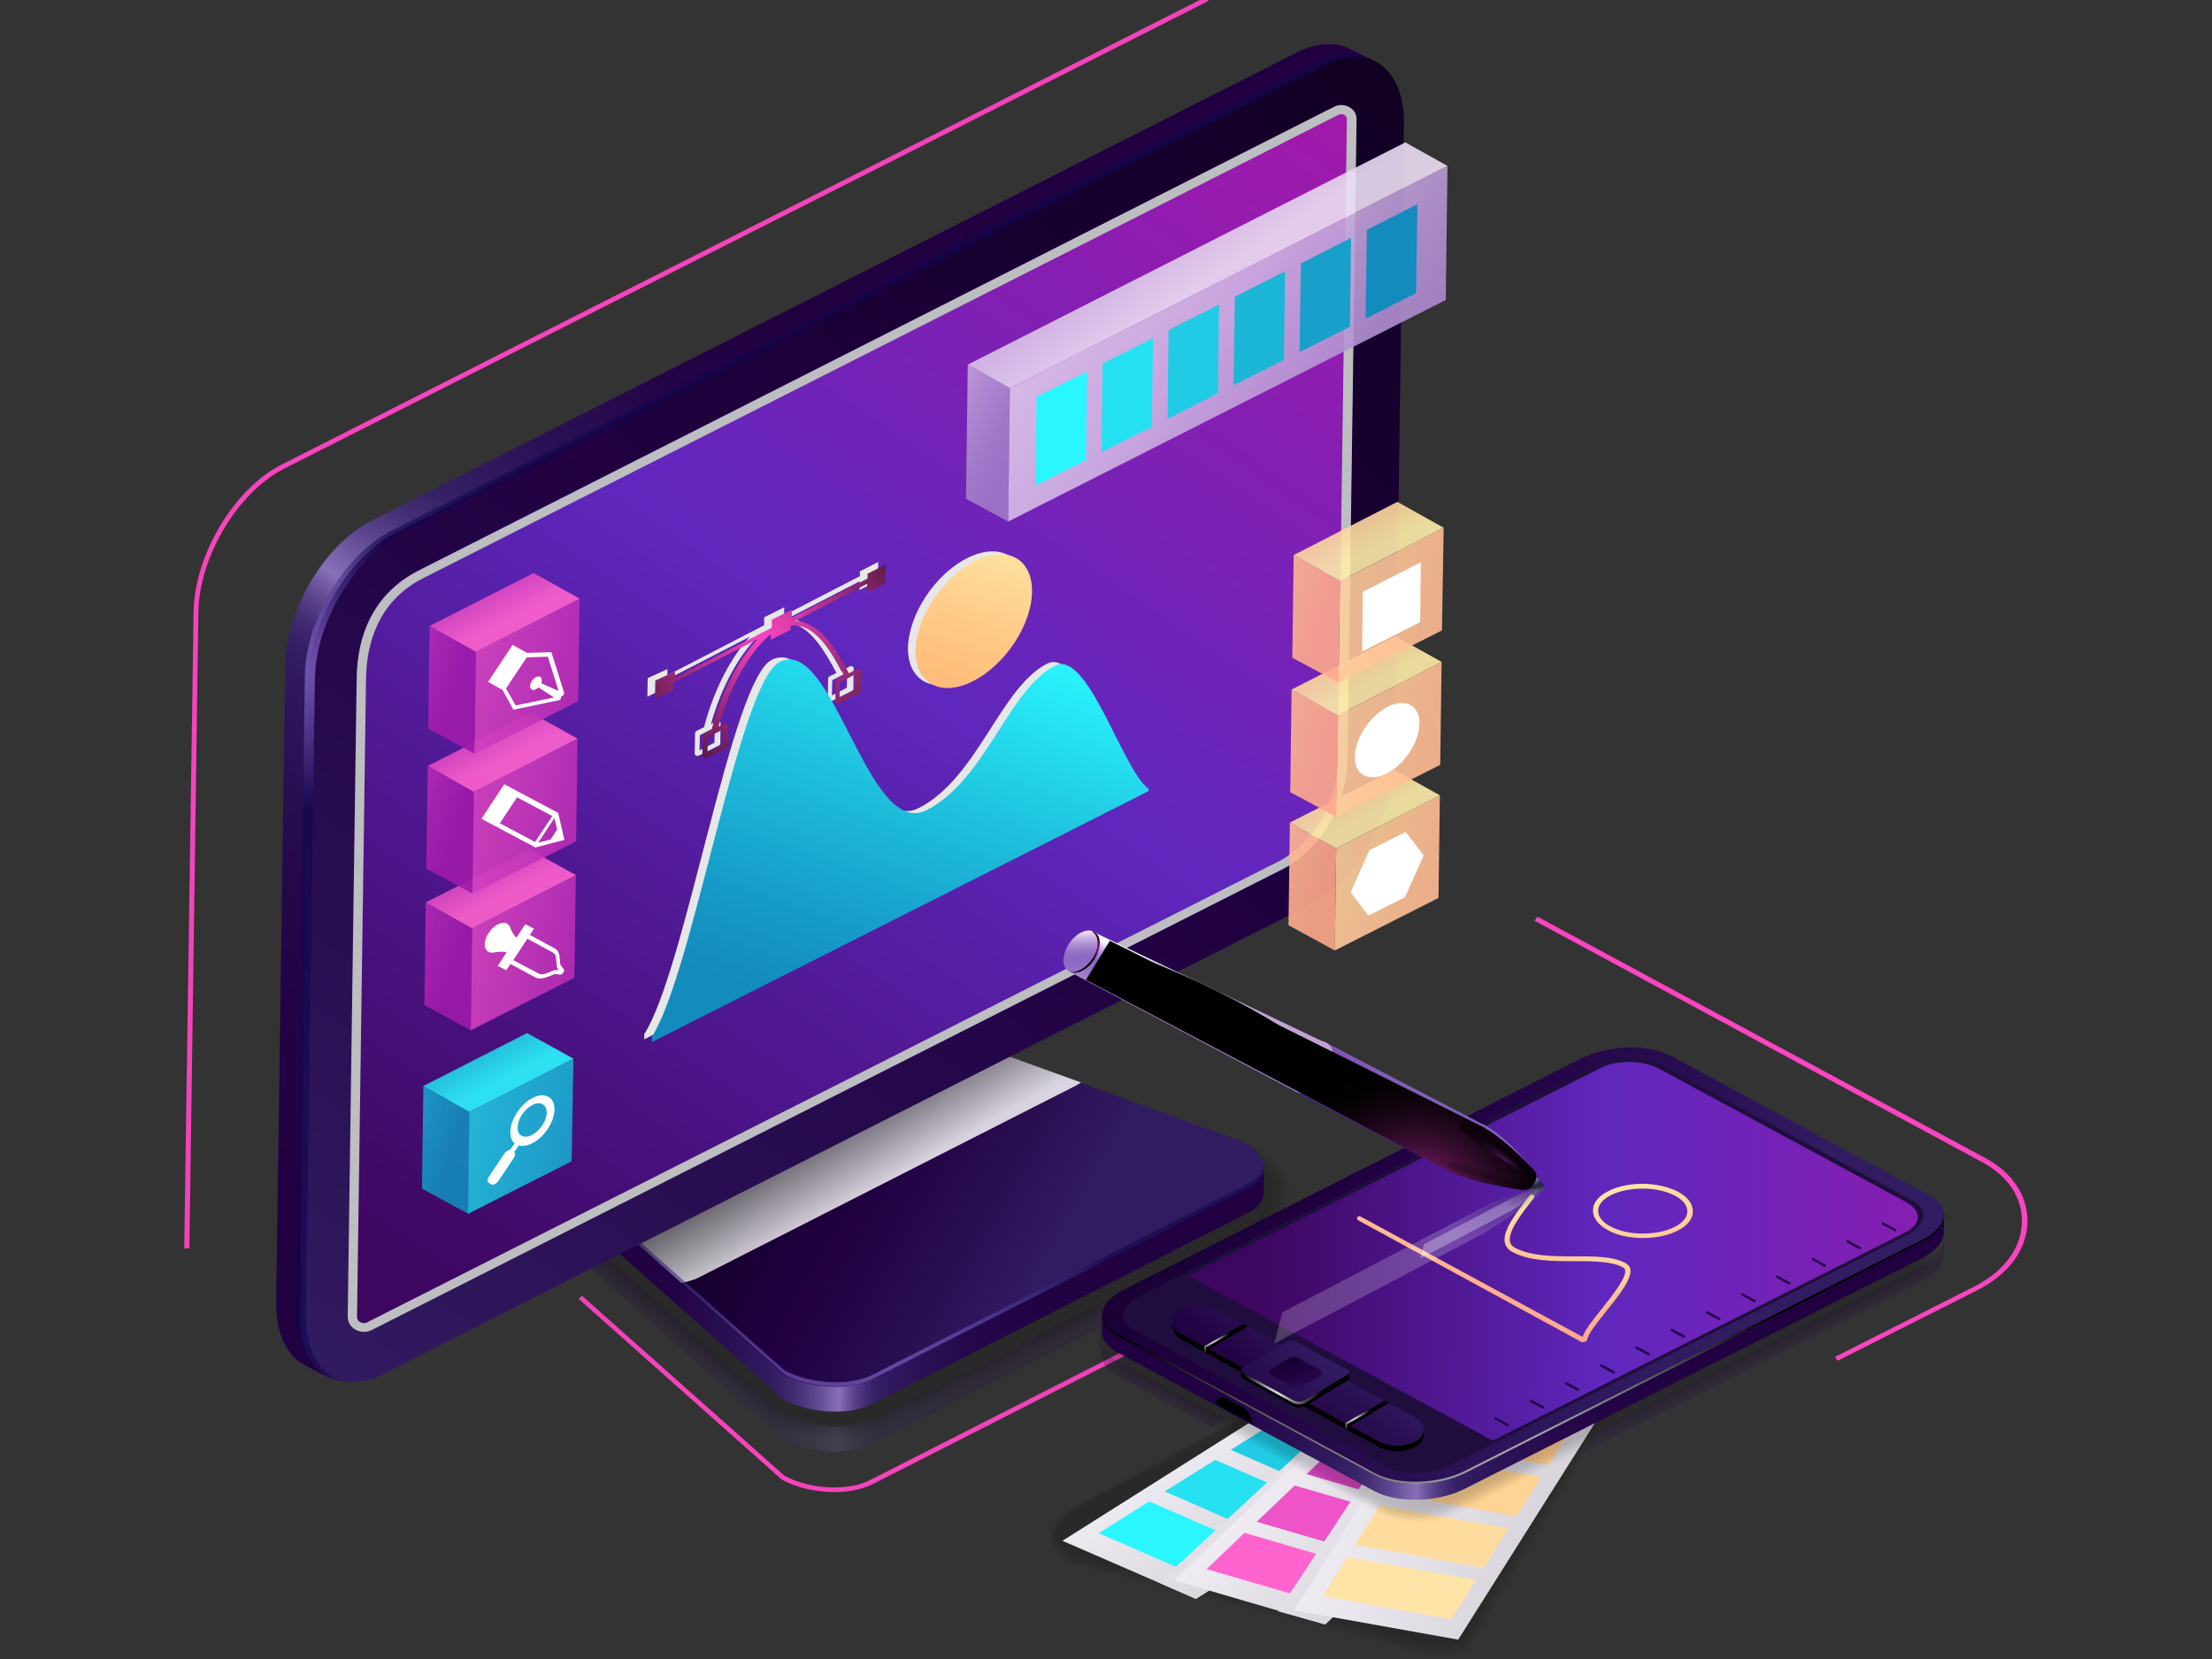 <?xml version="1.0" encoding="utf-8"?>
<!-- Generator: Adobe Illustrator 24.2.1, SVG Export Plug-In . SVG Version: 6.00 Build 0)  -->
<svg version="1.1" id="katman_1" xmlns="http://www.w3.org/2000/svg" xmlns:xlink="http://www.w3.org/1999/xlink" x="0px" y="0px"
	 viewBox="0 0 640 480" style="enable-background:new 0 0 640 480;" xml:space="preserve">
<rect x="0" y="0" width="640" height="480" fill="#333333" stroke="none"/>
<style type="text/css">
	.st0{opacity:0.2;fill:url(#SVGID_1_);enable-background:new    ;}
	.st1{opacity:0.2;}
	.st2{fill-opacity:0;}
	.st3{opacity:9.090000e-02;enable-background:new    ;}
	.st4{opacity:0.182;enable-background:new    ;}
	.st5{opacity:0.273;enable-background:new    ;}
	.st6{opacity:0.364;enable-background:new    ;}
	.st7{opacity:0.455;enable-background:new    ;}
	.st8{opacity:0.545;enable-background:new    ;}
	.st9{opacity:0.636;enable-background:new    ;}
	.st10{opacity:0.727;enable-background:new    ;}
	.st11{opacity:0.818;enable-background:new    ;}
	.st12{opacity:0.909;enable-background:new    ;}
	.st13{fill:url(#SVGID_2_);}
	.st14{fill:url(#SVGID_3_);}
	.st15{opacity:0.818;fill:url(#SVGID_4_);enable-background:new    ;}
	.st16{opacity:0.6;fill:url(#SVGID_5_);enable-background:new    ;}
	.st17{fill:url(#SVGID_6_);}
	.st18{fill:url(#SVGID_7_);}
	.st19{fill:#BCBEC0;}
	.st20{fill:url(#SVGID_8_);}
	.st21{opacity:0.6;fill:url(#SVGID_9_);enable-background:new    ;}
	.st22{fill:url(#SVGID_10_);}
	.st23{fill:url(#SVGID_11_);}
	.st24{opacity:0.9;}
	.st25{fill:url(#SVGID_12_);}
	.st26{fill:url(#SVGID_13_);}
	.st27{fill:url(#SVGID_14_);}
	.st28{fill:url(#SVGID_15_);}
	.st29{fill:url(#SVGID_16_);}
	.st30{fill:url(#SVGID_17_);}
	.st31{fill:url(#SVGID_18_);}
	.st32{fill:url(#SVGID_19_);}
	.st33{fill:url(#SVGID_20_);}
	.st34{fill:#FFFFFF;}
	.st35{fill:url(#SVGID_21_);}
	.st36{fill:url(#SVGID_22_);}
	.st37{fill:url(#SVGID_23_);}
	.st38{fill:url(#SVGID_24_);}
	.st39{fill:url(#SVGID_25_);}
	.st40{fill:url(#SVGID_26_);}
	.st41{fill:url(#SVGID_27_);}
	.st42{fill:url(#SVGID_28_);}
	.st43{fill:url(#SVGID_29_);}
	.st44{fill:url(#SVGID_30_);}
	.st45{fill:url(#SVGID_31_);}
	.st46{fill:url(#SVGID_32_);}
	.st47{fill:url(#SVGID_33_);}
	.st48{fill:#138BBD;}
	.st49{fill:#18A0CA;}
	.st50{fill:#1CB6D7;}
	.st51{fill:#21CBE5;}
	.st52{fill:#25E1F2;}
	.st53{fill:#2AF6FF;}
	.st54{fill:url(#SVGID_34_);}
	.st55{fill:url(#SVGID_35_);}
	.st56{fill:#9F19AB;}
	.st57{fill:#B228B2;}
	.st58{fill:#C537B9;}
	.st59{fill:#D945C0;}
	.st60{fill:#EC54C7;}
	.st61{fill:#FF63CE;}
	.st62{fill:url(#SVGID_36_);}
	.st63{fill:url(#SVGID_37_);}
	.st64{fill:#FFBA78;}
	.st65{fill:#FFC281;}
	.st66{fill:#FFCB8B;}
	.st67{fill:#FFD394;}
	.st68{fill:#FFDC9E;}
	.st69{fill:#FFE4A7;}
	.st70{fill:url(#SVGID_38_);}
	.st71{fill:url(#SVGID_39_);}
	.st72{fill:url(#SVGID_40_);}
	.st73{fill:#1F0D3D;}
	.st74{fill:url(#SVGID_41_);}
	.st75{fill:#25054D;}
	.st76{fill:url(#SVGID_42_);}
	.st77{fill:url(#SVGID_43_);}
	.st78{fill:url(#SVGID_44_);}
	.st79{fill:url(#SVGID_45_);}
	.st80{fill:url(#SVGID_46_);}
	.st81{fill:url(#SVGID_47_);}
	.st82{opacity:0.2;fill:url(#SVGID_48_);enable-background:new    ;}
	.st83{opacity:0.2;fill:url(#SVGID_49_);enable-background:new    ;}
	.st84{fill:#E6E7E8;}
	.st85{fill:url(#SVGID_50_);}
	.st86{fill:url(#SVGID_51_);}
	.st87{fill:url(#SVGID_52_);}
	.st88{fill:url(#SVGID_53_);}
	.st89{fill:url(#SVGID_54_);}
	.st90{fill:url(#SVGID_55_);}
	.st91{fill:url(#SVGID_56_);}
	.st92{fill:url(#SVGID_57_);}
	.st93{fill:url(#SVGID_58_);}
	.st94{fill:url(#SVGID_59_);}
	.st95{fill:url(#SVGID_60_);}
	.st96{fill:url(#SVGID_61_);}
	.st97{opacity:0.2;fill:url(#SVGID_62_);enable-background:new    ;}
	.st98{opacity:0.3;fill:url(#SVGID_63_);enable-background:new    ;}
	.st99{fill:url(#SVGID_64_);}
	.st100{fill:#939598;}
	.st101{fill:url(#SVGID_65_);}
	.st102{fill:#58595B;}
	.st103{fill:url(#SVGID_66_);}
	.st104{opacity:0.5;fill:url(#SVGID_67_);enable-background:new    ;}
	.st105{opacity:0.2;fill:url(#SVGID_68_);enable-background:new    ;}
	.st106{fill:url(#SVGID_69_);}
	.st107{fill:url(#SVGID_70_);}
	.st108{fill:url(#SVGID_71_);}
	.st109{fill:url(#SVGID_72_);}
</style>
<g>
	<g>
		
			<linearGradient id="SVGID_1_" gradientUnits="userSpaceOnUse" x1="-130.912" y1="152.269" x2="83.72" y2="152.269" gradientTransform="matrix(-1 -1.394064e-02 1.394064e-02 -1 223.818 535.766)">
			<stop  offset="5.560000e-02" style="stop-color:#200041"/>
			<stop  offset="0.258" style="stop-color:#210243"/>
			<stop  offset="0.357" style="stop-color:#25084B"/>
			<stop  offset="0.434" style="stop-color:#2C1358"/>
			<stop  offset="0.47" style="stop-color:#311B61"/>
			<stop  offset="0.482" style="stop-color:#351F65"/>
			<stop  offset="0.495" style="stop-color:#422C73"/>
			<stop  offset="0.509" style="stop-color:#584188"/>
			<stop  offset="0.523" style="stop-color:#765FA7"/>
			<stop  offset="0.53" style="stop-color:#8770B8"/>
			<stop  offset="0.537" style="stop-color:#7E67AE"/>
			<stop  offset="0.562" style="stop-color:#5C468D"/>
			<stop  offset="0.586" style="stop-color:#442E75"/>
			<stop  offset="0.608" style="stop-color:#362066"/>
			<stop  offset="0.626" style="stop-color:#311B61"/>
			<stop  offset="0.672" style="stop-color:#2A1155"/>
			<stop  offset="0.749" style="stop-color:#230446"/>
			<stop  offset="0.813" style="stop-color:#200041"/>
			<stop  offset="1" style="stop-color:#200041"/>
		</linearGradient>
		<path class="st0" d="M161.9,356.7c-0.1,2.6,2,5.5,6.1,7.7l58.7,52.2c7.5,4,18.8,4.6,25.4,1.3l108.9-55.4c2.9-1.5,4.4-3.5,4.5-5.6
			c0-0.1,0.1-7.3,0.1-7.4c0-0.2,0-0.3,0-0.4c0.2,2.3-1.3,4.5-4.4,6.1l-108.9,55.4c-6.6,3.3-17.9,2.7-25.4-1.3l-58.7-52.2
			c-4.1-2.2-6.1-5-6.1-7.6C161.9,351.4,161.9,356.2,161.9,356.7z"/>
		<g class="st1">
			<path class="st2" d="M222.2,412.2L163.5,360c-6.8-3.7-10.6-9.1-10.5-14.8c0.1-5.2,3.4-9.9,9.1-12.8l73.2-37.6
				c4.3-2.2,9.7-3.3,15.6-3.2c6.8,0.1,13.5,1.7,18.8,4.6l94.4,34.4c6.8,3.7,10.6,9.1,10.5,14.8c-0.1,5.2-3.4,9.9-9.1,12.8
				l-108.9,55.4c-4.3,2.2-9.7,3.3-15.6,3.2C234.2,416.7,227.5,415.1,222.2,412.2z"/>
			<path class="st3" d="M373.8,345.4c0,5-3.2,9.4-8.7,12.2L256.2,413c-4.2,2.1-9.5,3.2-15.2,3.1c-6.6-0.1-13.2-1.7-18.4-4.5
				L165,360.3c-6.2-3.3-10.4-9.2-10.6-14.4c-0.2-5.1,2.4-9.8,7.9-12.7c0.1,0,2.1-1.1,2.2-1.1l70.6-36.2c2-1,4.8-2,7.2-2.5
				c2.6-0.5,5.3-0.8,8.2-0.8c6.7,0,13.4,1.6,18.7,4.5l94.4,34.4C370.2,334.9,373.8,340,373.8,345.4z"/>
			<path class="st4" d="M373,345.4c0,4.7-3,8.9-8.3,11.6l-108.9,55.4c-4.1,2.1-9.2,3.1-14.9,3c-6.5-0.1-12.8-1.6-17.9-4.4
				l-56.6-50.4c-5.5-3-10.2-9.3-10.7-14c-0.5-5,1.3-9.7,6.8-12.6c0.1-0.1,2-1.1,2.1-1.1l70.2-36c1.8-0.9,5-2.1,7.2-2.6
				c2.5-0.6,5.3-0.9,8.1-1c6.7,0,13.4,1.5,18.7,4.4l94.4,34.4C369.5,335.4,373,340.2,373,345.4z"/>
			<path class="st5" d="M372.1,345.3c0,4.5-2.8,8.5-7.8,11l-108.9,55.4c-3.9,2-9,3-14.5,2.9c-6.3-0.1-12.5-1.6-17.5-4.3l-55.6-49.4
				c-4.9-2.7-10.9-9.4-10.8-13.5c-1.7-4.8,0.3-9.5,5.6-12.6c0.2-0.1,1.9-1,2.1-1.2l69.8-35.8c1.6-0.8,5.2-2.2,7.1-2.7
				c2.5-0.6,5.2-1,8.1-1.1c6.6-0.1,13.3,1.4,18.6,4.3l94.4,34.4C368.8,335.9,372.1,340.5,372.1,345.3z"/>
			<path class="st6" d="M371.3,345.2c0.1,4.2-2.6,8-7.4,10.4L255,411c-3.8,1.9-8.8,2.9-14.1,2.8c-6.1-0.1-12.2-1.6-17-4.2
				l-54.5-48.5c-4.3-2.3-10.9-9.5-10.9-13.1c-2.4-4.6-0.7-9.4,4.5-12.5c0.2-0.2,1.8-1,2.1-1.2l69.4-35.6c1.4-0.7,5.3-2.4,7-2.8
				c2.4-0.6,5.1-1.1,8-1.2c6.5-0.2,13.3,1.3,18.5,4.1l94.4,34.4C368.1,336.3,371.3,340.7,371.3,345.2z"/>
			<path class="st7" d="M370.5,345.1c0.1,3.9-2.4,7.5-7,9.8l-108.9,55.4c-3.7,1.9-8.6,2.8-13.7,2.7c-5.9-0.1-11.9-1.5-16.6-4.1
				l-53.5-47.6c-3.7-2-11-9.6-11-12.7c-3-4.5-1.8-9.3,3.3-12.5c0.3-0.2,1.7-1,2.1-1.2l69.1-35.4c1.2-0.6,5.5-2.5,6.9-2.9
				c2.4-0.6,5.1-1.2,7.9-1.3c6.4-0.2,13.2,1.2,18.4,4l94.4,34.4C367.4,336.8,370.4,340.9,370.5,345.1z"/>
			<path class="st8" d="M369.7,345.1c0.1,3.7-2.2,7.1-6.6,9.3l-108.9,55.4c-3.6,1.8-8.3,2.7-13.4,2.6c-5.7-0.1-11.5-1.5-16.1-4
				l-52.4-46.6c-3.1-1.7-11.1-9.7-11.1-12.3c-3.6-4.3-2.8-9.2,2.2-12.4c0.3-0.2,1.6-1,2.1-1.2l68.7-35.2c1-0.5,5.7-2.6,6.9-2.9
				c2.4-0.6,5-1.3,7.9-1.4c6.3-0.3,13.1,1.1,18.3,3.9l94.4,34.4C366.7,337.3,369.5,341.2,369.7,345.1z"/>
			<path class="st9" d="M368.8,345c0.1,3.4-2,6.6-6.1,8.7l-108.9,55.4c-3.5,1.8-8.1,2.6-13,2.5c-5.6-0.1-11.2-1.5-15.7-3.9
				L173.8,362c-2.5-1.3-11.2-9.8-11.1-11.9c-4.2-4.2-3.8-9.1,1-12.3c0.4-0.3,1.6-0.9,2-1.2l68.3-35c0.8-0.4,5.8-2.7,6.8-3
				c2.3-0.7,4.9-1.4,7.8-1.5c6.3-0.3,13.1,1,18.2,3.8l94.4,34.4C366,337.8,368.7,341.4,368.8,345z"/>
			<path class="st10" d="M368,344.9c0.2,3.2-1.8,6.1-5.7,8.1l-108.9,55.4c-3.4,1.7-7.9,2.5-12.6,2.4c-5.4-0.1-10.9-1.4-15.2-3.8
				l-50.3-44.8c-1.8-1-11.3-9.9-11.2-11.5c-4.8-4-4.8-9-0.1-12.3c0.4-0.3,1.5-0.9,2-1.2l67.9-34.8c0.6-0.3,6-2.9,6.7-3.1
				c2.3-0.7,4.9-1.5,7.7-1.7c6.2-0.4,13,0.9,18.1,3.7l94.4,34.4C365.3,338.3,367.8,341.6,368,344.9z"/>
			<path class="st11" d="M367.2,344.9c0.2,2.9-1.6,5.6-5.3,7.5L253,407.7c-3.3,1.7-7.7,2.4-12.3,2.3c-5.2-0.1-10.6-1.4-14.8-3.7
				l-49.3-43.9c-1.2-0.7-11.3-10-11.3-11.1c-5.4-3.9-5.9-8.9-1.3-12.2c0.5-0.4,1.4-0.9,2-1.2l67.5-34.6c0.4-0.2,6.1-3,6.6-3.2
				c2.3-0.7,4.8-1.5,7.6-1.8c6.1-0.5,12.9,0.8,18,3.6l94.4,34.4C364.6,338.8,367,341.8,367.2,344.9z"/>
			<path class="st12" d="M366.3,344.8c0.2,2.6-1.4,5.2-4.9,6.9l-108.9,55.4c-3.2,1.6-7.4,2.3-11.9,2.2c-5-0.1-10.2-1.3-14.3-3.5
				l-48.2-42.9c-0.6-0.3-11.4-10.1-11.4-10.6c-6-3.7-6.9-8.8-2.5-12.1c0.5-0.4,1.3-0.9,2-1.2l67.1-34.4c0.2-0.1,6.3-3.2,6.5-3.2
				c2.3-0.7,4.8-1.6,7.6-1.9c6-0.5,12.9,0.7,18,3.4l94.4,34.4C363.9,339.3,366.1,342.1,366.3,344.8z"/>
			<path d="M226.8,405.2l-58.7-52.2c-7.5-4-8.2-10-1.6-13.3l73.2-37.6c6.6-3.3,17.9-2.7,25.4,1.3l94.4,34.4c7.5,4,8.2,10,1.6,13.3
				l-108.9,55.4C245.7,409.8,234.3,409.2,226.8,405.2z"/>
		</g>
		
			<linearGradient id="SVGID_2_" gradientUnits="userSpaceOnUse" x1="-130.912" y1="181.935" x2="83.721" y2="181.935" gradientTransform="matrix(-1 -1.394064e-02 1.394064e-02 -1 223.818 535.766)">
			<stop  offset="5.560000e-02" style="stop-color:#200041"/>
			<stop  offset="0.258" style="stop-color:#210243"/>
			<stop  offset="0.357" style="stop-color:#25084B"/>
			<stop  offset="0.434" style="stop-color:#2C1358"/>
			<stop  offset="0.47" style="stop-color:#311B61"/>
			<stop  offset="0.482" style="stop-color:#351F65"/>
			<stop  offset="0.495" style="stop-color:#422C73"/>
			<stop  offset="0.509" style="stop-color:#584188"/>
			<stop  offset="0.523" style="stop-color:#765FA7"/>
			<stop  offset="0.53" style="stop-color:#8770B8"/>
			<stop  offset="0.537" style="stop-color:#7E67AE"/>
			<stop  offset="0.562" style="stop-color:#5C468D"/>
			<stop  offset="0.586" style="stop-color:#442E75"/>
			<stop  offset="0.608" style="stop-color:#362066"/>
			<stop  offset="0.626" style="stop-color:#311B61"/>
			<stop  offset="0.672" style="stop-color:#2A1155"/>
			<stop  offset="0.749" style="stop-color:#230446"/>
			<stop  offset="0.813" style="stop-color:#200041"/>
			<stop  offset="1" style="stop-color:#200041"/>
		</linearGradient>
		<path class="st13" d="M226.8,405l-58.7-52.2c-4.1-2.2-6.2-5.1-6.1-7.7c0-0.5,0-7.3,0.2-7.8c0.6-1.5,2.1,3.3,4.3,2.2l73.2-37.6
			c6.6-3.3,17.9-2.7,25.4,1.3l94.4,34.4c4,2.2,6.2-2.3,6.2,0.3c0,0.1-0.1,7.3-0.1,7.4c-0.1,2.1-1.5,4.1-4.5,5.6l-108.9,55.4
			C245.7,409.6,234.3,409,226.8,405z"/>
		
			<linearGradient id="SVGID_3_" gradientUnits="userSpaceOnUse" x1="-74.576" y1="168.488" x2="22.656" y2="222.276" gradientTransform="matrix(-1 -1.394064e-02 1.394064e-02 -1 223.818 535.766)">
			<stop  offset="0" style="stop-color:#311B61"/>
			<stop  offset="0.203" style="stop-color:#290F52"/>
			<stop  offset="0.495" style="stop-color:#200041"/>
			<stop  offset="1" style="stop-color:#0F001F"/>
		</linearGradient>
		<path class="st14" d="M226.9,397.8l-58.7-52.2c-7.5-4-8.2-10-1.6-13.3l73.2-37.6c6.6-3.3,17.9-2.7,25.4,1.3l94.4,34.4
			c7.5,4,8.2,10,1.6,13.3l-108.9,55.4C245.8,402.4,234.4,401.8,226.9,397.8z"/>
		
			<linearGradient id="SVGID_4_" gradientUnits="userSpaceOnUse" x1="-22.467" y1="189.824" x2="-2.737" y2="222.904" gradientTransform="matrix(-1 -1.394064e-02 1.394064e-02 -1 223.818 535.766)">
			<stop  offset="0" style="stop-color:#FFFFFF"/>
			<stop  offset="1" style="stop-color:#000000"/>
		</linearGradient>
		<path class="st15" d="M168.3,345.5l28.9,25.7c1.9-0.4,3.7-0.9,5.2-1.7l108.9-55.4c0.6-0.3,1-0.6,1.5-0.9L265.2,296
			c-7.5-4-18.8-4.6-25.4-1.3l-73.2,37.6C160.1,335.5,160.8,341.5,168.3,345.5z"/>
		
			<radialGradient id="SVGID_5_" cx="188.034" cy="160.249" r="51.159" gradientTransform="matrix(-1.492 -2.080780e-02 1.886029e-02 -1.353 524.814 603.72)" gradientUnits="userSpaceOnUse">
			<stop  offset="0" style="stop-color:#AF8AFC"/>
			<stop  offset="1" style="stop-color:#10054D"/>
		</radialGradient>
		<path class="st16" d="M162.2,337.4c-0.3,2.8,1.7,5.8,6.1,8.1l58.7,52.2c7.5,4,18.8,4.6,25.4,1.3l108.9-55.4c3.3-1.7,4.7-4,4.4-6.4
			c-0.2,2-1.7,3.8-4.4,5.2l-108.9,55.4c-6.6,3.3-17.9,2.7-25.4-1.3l-58.7-52.2C164.6,342.3,162.5,339.8,162.2,337.4z"/>
	</g>
	<g>
		
			<linearGradient id="SVGID_6_" gradientUnits="userSpaceOnUse" x1="126.122" y1="128.416" x2="-182.015" y2="554.801" gradientTransform="matrix(-1 -1.394064e-02 1.394064e-02 -1 223.818 535.766)">
			<stop  offset="0" style="stop-color:#311B61"/>
			<stop  offset="0.203" style="stop-color:#290F52"/>
			<stop  offset="0.495" style="stop-color:#200041"/>
			<stop  offset="1" style="stop-color:#0F001F"/>
		</linearGradient>
		<path class="st17" d="M86.8,380.2l2.6-184c0.2-16.4,11.5-35.3,25.2-42.2L381.9,18.7c13.7-6.9,24.6,0.8,24.3,17.2l-2.6,184
			c-0.2,16.4-11.5,35.3-25.2,42.2L111.1,397.4C97.5,404.3,86.6,396.6,86.8,380.2z"/>
		
			<linearGradient id="SVGID_7_" gradientUnits="userSpaceOnUse" x1="-140.142" y1="512.045" x2="121.602" y2="118.459" gradientTransform="matrix(-1 -1.394064e-02 1.394064e-02 -1 223.818 535.766)">
			<stop  offset="1.010000e-02" style="stop-color:#9F19AB"/>
			<stop  offset="0.429" style="stop-color:#5F27BD"/>
			<stop  offset="0.904" style="stop-color:#3D065F"/>
		</linearGradient>
		<path class="st18" d="M107.6,384.8c-3.2,1.6-7-0.5-7-3.8l2.6-184.6c0.2-12.9,5-24.9,18.1-31.5L385.1,31.4c0.2-0.1,0.4-0.2,0.8-0.4
			c2.9-1.5,6.6,0.4,6.5,3.5l-2.6,185.2c-0.2,12.9-7.1,25.3-18.1,31.5L108.1,384.5C108,384.6,107.8,384.7,107.6,384.8z"/>
		<path class="st19" d="M103.2,196.4L100.6,381c0,3.3,3.8,5.4,7,3.8c0.2-0.1,0.4-0.2,0.6-0.3l263.6-133.4
			c11-6.1,17.9-18.6,18.1-31.5l2.6-185.2c0-3-3.6-5-6.5-3.5c-0.3,0.2-0.6,0.3-0.8,0.4L121.3,165
			C108.2,171.6,103.3,183.6,103.2,196.4z M105.9,196.5c0.1-9.6,3.1-22.5,16.7-29.3l264.7-134c0.3-0.1,0.5-0.2,0.8-0.2
			c0.8,0,1.6,0.6,1.6,1.5l-2.6,185.2c-0.2,12.2-6.8,23.8-16.7,29.3L106.2,382.6c-0.3,0.2-0.6,0.2-1,0.2c-0.9,0-1.9-0.7-1.9-1.8
			L105.9,196.5z"/>
		
			<linearGradient id="SVGID_8_" gradientUnits="userSpaceOnUse" x1="189.599" y1="118.587" x2="-52.281" y2="505.077" gradientTransform="matrix(-1 -1.394064e-02 1.394064e-02 -1 223.818 535.766)">
			<stop  offset="5.560000e-02" style="stop-color:#200041"/>
			<stop  offset="0.258" style="stop-color:#210243"/>
			<stop  offset="0.357" style="stop-color:#25084B"/>
			<stop  offset="0.434" style="stop-color:#2C1358"/>
			<stop  offset="0.47" style="stop-color:#311B61"/>
			<stop  offset="0.482" style="stop-color:#351F65"/>
			<stop  offset="0.495" style="stop-color:#422C73"/>
			<stop  offset="0.509" style="stop-color:#584188"/>
			<stop  offset="0.523" style="stop-color:#765FA7"/>
			<stop  offset="0.53" style="stop-color:#8770B8"/>
			<stop  offset="0.537" style="stop-color:#7E67AE"/>
			<stop  offset="0.562" style="stop-color:#5C468D"/>
			<stop  offset="0.586" style="stop-color:#442E75"/>
			<stop  offset="0.608" style="stop-color:#362066"/>
			<stop  offset="0.626" style="stop-color:#311B61"/>
			<stop  offset="0.672" style="stop-color:#2A1155"/>
			<stop  offset="0.749" style="stop-color:#230446"/>
			<stop  offset="0.813" style="stop-color:#200041"/>
			<stop  offset="1" style="stop-color:#200041"/>
		</linearGradient>
		<path class="st20" d="M82.5,192.8l-2.6,184c-0.1,8.4,2.7,14.6,7.3,17.6c0.3,0.2,7.7,4.1,8,4.3c1,0.5,1.6,0.7,2.1,0.7
			c-6.5-2-10.7-8.8-10.5-19.1l2.6-184c0.2-16.4,11.5-35.3,25.2-42.2L381.9,18.7c5.8-2.9,11.1-3.2,15.3-1.3c0,0,0,0,0,0
			c-0.5-0.2-7.3-3.6-7.8-3.8c-4-1.5-9-1-14.4,1.7L107.6,150.6C93.9,157.5,82.7,176.4,82.5,192.8z"/>
		
			<radialGradient id="SVGID_9_" cx="290.752" cy="298.026" r="29.482" gradientTransform="matrix(-1.492 -2.080780e-02 1.886029e-02 -1.353 524.814 603.72)" gradientUnits="userSpaceOnUse">
			<stop  offset="0" style="stop-color:#AF8AFC"/>
			<stop  offset="1" style="stop-color:#10054D"/>
		</radialGradient>
		<path class="st21" d="M88.2,195.7l-2.6,184c-0.2,11.2,4.9,18.3,12.4,19.5c-5.9-2.4-9.6-9-9.5-18.7l2.6-184
			c0.2-16.4,11.5-35.3,25.2-42.2L383.6,19c4.3-2.2,8.4-2.9,11.9-2.4c-4.1-1.7-9.2-1.3-14.8,1.5L113.4,153.5
			C99.7,160.4,88.4,179.3,88.2,195.7z"/>
	</g>
	
		<radialGradient id="SVGID_10_" cx="241.105" cy="328.974" r="117.942" gradientTransform="matrix(-1.492 -2.080780e-02 1.886029e-02 -1.353 524.814 603.72)" gradientUnits="userSpaceOnUse">
		<stop  offset="3.723938e-03" style="stop-color:#FA45C1"/>
		<stop  offset="1" style="stop-color:#F243BB"/>
	</radialGradient>
	<path class="st22" d="M56,177.2c0.2-16.6,11.7-35.8,25.5-42.8L348.9-0.9l0.7,1.2L82.2,135.6c-13.4,6.8-24.6,25.5-24.8,41.6
		l-2.6,184l-1.5,0L56,177.2z"/>
	
		<radialGradient id="SVGID_11_" cx="192.374" cy="149.179" r="48.534" gradientTransform="matrix(-1.492 -2.080780e-02 1.886029e-02 -1.353 524.814 603.72)" gradientUnits="userSpaceOnUse">
		<stop  offset="0" style="stop-color:#FA45C1"/>
		<stop  offset="1" style="stop-color:#EF42B9"/>
	</radialGradient>
	<path class="st23" d="M226.2,428.1l-58.8-52.3l1-0.9L227,427c7.2,3.9,18.2,4.5,24.6,1.3l108.9-55.4l0.7,1.2l-108.9,55.4
		c-3.1,1.5-7.2,2.3-11.4,2.2C235.7,431.6,230.3,430.4,226.2,428.1z"/>
	<g>
		<g>
			<g>
				<g class="st24">
					
						<linearGradient id="SVGID_12_" gradientUnits="userSpaceOnUse" x1="-155.263" y1="280.445" x2="-112.05" y2="293.385" gradientTransform="matrix(-1 -1.394064e-02 1.394064e-02 -1 223.818 535.766)">
						<stop  offset="3.540000e-02" style="stop-color:#FFA98C"/>
						<stop  offset="0.317" style="stop-color:#FFB892"/>
						<stop  offset="0.86" style="stop-color:#FEE1A3"/>
						<stop  offset="1" style="stop-color:#FEECA8"/>
					</linearGradient>
					<polygon class="st25" points="373.2,238 372.8,267.7 386.2,275 386.6,245.5 					"/>
					
						<linearGradient id="SVGID_13_" gradientUnits="userSpaceOnUse" x1="-223.791" y1="274.438" x2="-121.216" y2="297.432" gradientTransform="matrix(-1 -1.394064e-02 1.394064e-02 -1 223.818 535.766)">
						<stop  offset="3.540000e-02" style="stop-color:#FFA98C"/>
						<stop  offset="0.317" style="stop-color:#FFB892"/>
						<stop  offset="0.86" style="stop-color:#FEE1A3"/>
						<stop  offset="1" style="stop-color:#FEECA8"/>
					</linearGradient>
					<polygon class="st26" points="416.6,230.1 416.2,259.8 386.2,275 386.6,245.5 					"/>
					
						<linearGradient id="SVGID_14_" gradientUnits="userSpaceOnUse" x1="-153.931" y1="328.705" x2="-167.855" y2="302.17" gradientTransform="matrix(-1 -1.394064e-02 1.394064e-02 -1 223.818 535.766)">
						<stop  offset="3.540000e-02" style="stop-color:#FFA98C"/>
						<stop  offset="0.317" style="stop-color:#FFB892"/>
						<stop  offset="0.86" style="stop-color:#FEE1A3"/>
						<stop  offset="1" style="stop-color:#FEECA8"/>
					</linearGradient>
					<polygon class="st27" points="403.3,222.7 373.2,238 386.6,245.5 416.6,230.1 					"/>
				</g>
			</g>
		</g>
		<g>
			<g>
				<g class="st24">
					
						<linearGradient id="SVGID_15_" gradientUnits="userSpaceOnUse" x1="-155.263" y1="318.985" x2="-112.051" y2="331.924" gradientTransform="matrix(-1 -1.394064e-02 1.394064e-02 -1 223.818 535.766)">
						<stop  offset="3.540000e-02" style="stop-color:#FFA98C"/>
						<stop  offset="0.317" style="stop-color:#FFB892"/>
						<stop  offset="0.86" style="stop-color:#FEE1A3"/>
						<stop  offset="1" style="stop-color:#FEECA8"/>
					</linearGradient>
					<polygon class="st28" points="373.7,199.5 373.3,229.2 386.7,236.4 387.2,207 					"/>
					
						<linearGradient id="SVGID_16_" gradientUnits="userSpaceOnUse" x1="-223.791" y1="312.977" x2="-121.216" y2="335.971" gradientTransform="matrix(-1 -1.394064e-02 1.394064e-02 -1 223.818 535.766)">
						<stop  offset="3.540000e-02" style="stop-color:#FFA98C"/>
						<stop  offset="0.317" style="stop-color:#FFB892"/>
						<stop  offset="0.86" style="stop-color:#FEE1A3"/>
						<stop  offset="1" style="stop-color:#FEECA8"/>
					</linearGradient>
					<polygon class="st29" points="417.1,191.5 416.7,221.3 386.7,236.4 387.1,207 					"/>
					
						<linearGradient id="SVGID_17_" gradientUnits="userSpaceOnUse" x1="-153.932" y1="367.243" x2="-167.856" y2="340.708" gradientTransform="matrix(-1 -1.394064e-02 1.394064e-02 -1 223.818 535.766)">
						<stop  offset="3.540000e-02" style="stop-color:#FFA98C"/>
						<stop  offset="0.317" style="stop-color:#FFB892"/>
						<stop  offset="0.86" style="stop-color:#FEE1A3"/>
						<stop  offset="1" style="stop-color:#FEECA8"/>
					</linearGradient>
					<polygon class="st30" points="403.8,184.1 373.7,199.5 387.1,207 417.1,191.5 					"/>
				</g>
			</g>
		</g>
		<g>
			<g>
				<g class="st24">
					
						<linearGradient id="SVGID_18_" gradientUnits="userSpaceOnUse" x1="-155.262" y1="357.876" x2="-112.049" y2="370.815" gradientTransform="matrix(-1 -1.394064e-02 1.394064e-02 -1 223.818 535.766)">
						<stop  offset="3.540000e-02" style="stop-color:#FFA98C"/>
						<stop  offset="0.317" style="stop-color:#FFB892"/>
						<stop  offset="0.86" style="stop-color:#FEE1A3"/>
						<stop  offset="1" style="stop-color:#FEECA8"/>
					</linearGradient>
					<polygon class="st31" points="374.3,160.6 373.9,190.3 387.3,197.5 387.7,168.1 					"/>
					
						<linearGradient id="SVGID_19_" gradientUnits="userSpaceOnUse" x1="-223.79" y1="351.868" x2="-121.215" y2="374.862" gradientTransform="matrix(-1 -1.394064e-02 1.394064e-02 -1 223.818 535.766)">
						<stop  offset="3.540000e-02" style="stop-color:#FFA98C"/>
						<stop  offset="0.317" style="stop-color:#FFB892"/>
						<stop  offset="0.86" style="stop-color:#FEE1A3"/>
						<stop  offset="1" style="stop-color:#FEECA8"/>
					</linearGradient>
					<polygon class="st32" points="417.7,152.7 417.2,182.4 387.3,197.5 387.7,168.1 					"/>
					
						<linearGradient id="SVGID_20_" gradientUnits="userSpaceOnUse" x1="-153.929" y1="406.138" x2="-167.853" y2="379.602" gradientTransform="matrix(-1 -1.394064e-02 1.394064e-02 -1 223.818 535.766)">
						<stop  offset="3.540000e-02" style="stop-color:#FFA98C"/>
						<stop  offset="0.317" style="stop-color:#FFB892"/>
						<stop  offset="0.86" style="stop-color:#FEE1A3"/>
						<stop  offset="1" style="stop-color:#FEECA8"/>
					</linearGradient>
					<polygon class="st33" points="404.3,145.2 374.3,160.6 387.7,168.1 417.7,152.7 					"/>
				</g>
			</g>
		</g>
		<polygon class="st34" points="394.3,171.2 411.1,162.7 410.9,180 394.1,188.5 		"/>
		<path class="st34" d="M401.5,204.5c5.2-2.6,9.3-0.4,9.2,4.9c-0.1,5.3-4.3,11.8-9.5,14.4s-9.3,0.4-9.2-4.9
			C392.1,213.6,396.4,207.1,401.5,204.5z"/>
		<polygon class="st34" points="395.9,264.9 390.8,258.1 396.2,246 406.7,240.7 411.9,247.5 406.5,259.6 		"/>
	</g>
	<g>
		<g>
			<g>
				<g class="st24">
					
						<linearGradient id="SVGID_21_" gradientUnits="userSpaceOnUse" x1="94.379" y1="200.736" x2="137.592" y2="213.675" gradientTransform="matrix(-1 -1.394064e-02 1.394064e-02 -1 223.818 535.766)">
						<stop  offset="3.540000e-02" style="stop-color:#138BBD"/>
						<stop  offset="0.226" style="stop-color:#169AC7"/>
						<stop  offset="0.595" style="stop-color:#1FC3DF"/>
						<stop  offset="1" style="stop-color:#2AF6FF"/>
					</linearGradient>
					<polygon class="st35" points="122.5,314.2 122.1,343.9 135.5,351.2 135.9,321.7 					"/>
					
						<linearGradient id="SVGID_22_" gradientUnits="userSpaceOnUse" x1="25.852" y1="194.727" x2="128.427" y2="217.721" gradientTransform="matrix(-1 -1.394064e-02 1.394064e-02 -1 223.818 535.766)">
						<stop  offset="3.540000e-02" style="stop-color:#138BBD"/>
						<stop  offset="0.226" style="stop-color:#169AC7"/>
						<stop  offset="0.595" style="stop-color:#1FC3DF"/>
						<stop  offset="1" style="stop-color:#2AF6FF"/>
					</linearGradient>
					<polygon class="st36" points="165.9,306.3 165.4,336 135.4,351.2 135.8,321.7 					"/>
					
						<linearGradient id="SVGID_23_" gradientUnits="userSpaceOnUse" x1="95.711" y1="248.998" x2="81.787" y2="222.463" gradientTransform="matrix(-1 -1.394064e-02 1.394064e-02 -1 223.818 535.766)">
						<stop  offset="3.540000e-02" style="stop-color:#138BBD"/>
						<stop  offset="0.226" style="stop-color:#169AC7"/>
						<stop  offset="0.595" style="stop-color:#1FC3DF"/>
						<stop  offset="1" style="stop-color:#2AF6FF"/>
					</linearGradient>
					<polygon class="st37" points="152.5,298.9 122.5,314.2 135.8,321.7 165.9,306.3 					"/>
				</g>
			</g>
		</g>
		<g>
			<g>
				<g class="st24">
					
						<linearGradient id="SVGID_24_" gradientUnits="userSpaceOnUse" x1="94.38" y1="253.836" x2="137.592" y2="266.775" gradientTransform="matrix(-1 -1.394064e-02 1.394064e-02 -1 223.818 535.766)">
						<stop  offset="3.540000e-02" style="stop-color:#9F19AB"/>
						<stop  offset="0.244" style="stop-color:#AE25B1"/>
						<stop  offset="0.645" style="stop-color:#D744BF"/>
						<stop  offset="1" style="stop-color:#FF63CE"/>
					</linearGradient>
					<polygon class="st38" points="123.2,261.1 122.8,290.8 136.2,298.1 136.6,268.6 					"/>
					
						<linearGradient id="SVGID_25_" gradientUnits="userSpaceOnUse" x1="25.852" y1="247.827" x2="128.427" y2="270.821" gradientTransform="matrix(-1 -1.394064e-02 1.394064e-02 -1 223.818 535.766)">
						<stop  offset="3.540000e-02" style="stop-color:#9F19AB"/>
						<stop  offset="0.244" style="stop-color:#AE25B1"/>
						<stop  offset="0.645" style="stop-color:#D744BF"/>
						<stop  offset="1" style="stop-color:#FF63CE"/>
					</linearGradient>
					<polygon class="st39" points="166.6,253.2 166.2,282.9 136.2,298.1 136.6,268.6 					"/>
					
						<linearGradient id="SVGID_26_" gradientUnits="userSpaceOnUse" x1="95.711" y1="302.1" x2="81.788" y2="275.564" gradientTransform="matrix(-1 -1.394064e-02 1.394064e-02 -1 223.818 535.766)">
						<stop  offset="3.540000e-02" style="stop-color:#9F19AB"/>
						<stop  offset="0.244" style="stop-color:#AE25B1"/>
						<stop  offset="0.645" style="stop-color:#D744BF"/>
						<stop  offset="1" style="stop-color:#FF63CE"/>
					</linearGradient>
					<polygon class="st40" points="153.3,245.8 123.2,261.1 136.6,268.6 166.6,253.2 					"/>
				</g>
			</g>
		</g>
		<g>
			<g>
				<g class="st24">
					
						<linearGradient id="SVGID_27_" gradientUnits="userSpaceOnUse" x1="94.38" y1="293.376" x2="137.593" y2="306.315" gradientTransform="matrix(-1 -1.394064e-02 1.394064e-02 -1 223.818 535.766)">
						<stop  offset="3.540000e-02" style="stop-color:#9F19AB"/>
						<stop  offset="0.244" style="stop-color:#AE25B1"/>
						<stop  offset="0.645" style="stop-color:#D744BF"/>
						<stop  offset="1" style="stop-color:#FF63CE"/>
					</linearGradient>
					<polygon class="st41" points="123.8,221.6 123.3,251.3 136.8,258.6 137.2,229.1 					"/>
					
						<linearGradient id="SVGID_28_" gradientUnits="userSpaceOnUse" x1="25.851" y1="287.372" x2="128.426" y2="310.366" gradientTransform="matrix(-1 -1.394064e-02 1.394064e-02 -1 223.818 535.766)">
						<stop  offset="3.540000e-02" style="stop-color:#9F19AB"/>
						<stop  offset="0.244" style="stop-color:#AE25B1"/>
						<stop  offset="0.645" style="stop-color:#D744BF"/>
						<stop  offset="1" style="stop-color:#FF63CE"/>
					</linearGradient>
					<polygon class="st42" points="167.1,213.7 166.7,243.4 136.7,258.6 137.1,229.1 					"/>
					
						<linearGradient id="SVGID_29_" gradientUnits="userSpaceOnUse" x1="95.71" y1="341.641" x2="81.786" y2="315.106" gradientTransform="matrix(-1 -1.394064e-02 1.394064e-02 -1 223.818 535.766)">
						<stop  offset="3.540000e-02" style="stop-color:#9F19AB"/>
						<stop  offset="0.244" style="stop-color:#AE25B1"/>
						<stop  offset="0.645" style="stop-color:#D744BF"/>
						<stop  offset="1" style="stop-color:#FF63CE"/>
					</linearGradient>
					<polygon class="st43" points="153.8,206.3 123.8,221.6 137.1,229.1 167.1,213.7 					"/>
				</g>
			</g>
		</g>
		<g>
			<g>
				<g class="st24">
					
						<linearGradient id="SVGID_30_" gradientUnits="userSpaceOnUse" x1="94.379" y1="333.866" x2="137.591" y2="346.805" gradientTransform="matrix(-1 -1.394064e-02 1.394064e-02 -1 223.818 535.766)">
						<stop  offset="3.540000e-02" style="stop-color:#9F19AB"/>
						<stop  offset="0.244" style="stop-color:#AE25B1"/>
						<stop  offset="0.645" style="stop-color:#D744BF"/>
						<stop  offset="1" style="stop-color:#FF63CE"/>
					</linearGradient>
					<polygon class="st44" points="124.3,181.1 123.9,210.8 137.3,218.1 137.7,188.6 					"/>
					
						<linearGradient id="SVGID_31_" gradientUnits="userSpaceOnUse" x1="25.851" y1="327.857" x2="128.426" y2="350.851" gradientTransform="matrix(-1 -1.394064e-02 1.394064e-02 -1 223.818 535.766)">
						<stop  offset="3.540000e-02" style="stop-color:#9F19AB"/>
						<stop  offset="0.244" style="stop-color:#AE25B1"/>
						<stop  offset="0.645" style="stop-color:#D744BF"/>
						<stop  offset="1" style="stop-color:#FF63CE"/>
					</linearGradient>
					<polygon class="st45" points="167.7,173.2 167.3,202.9 137.3,218.1 137.7,188.6 					"/>
					
						<linearGradient id="SVGID_32_" gradientUnits="userSpaceOnUse" x1="95.709" y1="382.125" x2="81.785" y2="355.59" gradientTransform="matrix(-1 -1.394064e-02 1.394064e-02 -1 223.818 535.766)">
						<stop  offset="3.540000e-02" style="stop-color:#9F19AB"/>
						<stop  offset="0.244" style="stop-color:#AE25B1"/>
						<stop  offset="0.645" style="stop-color:#D744BF"/>
						<stop  offset="1" style="stop-color:#FF63CE"/>
					</linearGradient>
					<polygon class="st46" points="154.4,165.8 124.3,181.1 137.7,188.6 167.7,173.2 					"/>
				</g>
			</g>
		</g>
		<path class="st34" d="M139.3,236.9l15.6,8.3l8.4-2.2l-1.8-7.8l-15.6-8.3L139.3,236.9z M159.3,242.9l-3.6,0.9l4.7-7.1l0.8,3.3
			L159.3,242.9z M154.8,243.6l-10.2-5.4l5-7.5l10.2,5.4L154.8,243.6z"/>
		<path class="st34" d="M148.7,205.3l13-2.7c0.2,0,0.4-0.2,0.5-0.4c0,0,0.1-0.1,0.1-0.1c0.1-0.3,0.1-0.5,0-0.6l-0.2-0.2l0.3,0.1
			c0.2,0.1,0.4,0,0.6-0.3s0.3-0.5,0.2-0.7l-3.6-11.5c0-0.1-0.1-0.2-0.3-0.2l-6.8,0.2l-4.2-2.3l-7.1,10.7l4.2,2.3l3,5.5
			C148.4,205.3,148.5,205.3,148.7,205.3z M149.2,204.1l-2.8-4.9l6-9l6.1-0.2l3.1,9.9l-5-2.2c0.3-0.8,0.2-1.6-0.3-1.9
			c-0.7-0.3-1.8,0.2-2.4,1.2c-0.7,1-0.7,2.2,0,2.5c0.5,0.3,1.3,0,1.9-0.6l4.5,2.9L149.2,204.1z"/>
		<path class="st34" d="M146.5,280.7l1.2-1.8l7.2,3.9c0.8,0.4,1.9,0.4,3.1,0l2.3-0.9c0.1,0,0.2-0.1,0.3-0.1l1.4,0.2
			c0.3,0,0.7-0.2,1-0.6c0.2-0.4,0.3-0.8,0.1-1l-0.9-1.2c-0.1-0.1-0.1-0.2-0.1-0.3l-0.2-2c-0.1-1.2-0.6-2.1-1.4-2.5l-7.2-3.9l1.2-1.8
			l-2.5-1.3l-2.6,3.9c-0.8-0.8-1.4-1.8-1.8-3c-0.3-0.7-0.8-1.2-1.6-1.3c-1.2-0.1-2.7,0.6-3.9,2c-2.2,2.5-2.4,5.5-0.8,6.4
			c0.4,0.2,1,0.3,1.5,0.2c1.4-0.3,2.7-0.3,3.8-0.1l-2.6,4L146.5,280.7z M148.5,277.8l4.1-6.2l7.2,3.9c0.7,0.3,1.1,1.1,1.1,2l0.2,2
			c0,0.3,0.1,0.5,0.2,0.7l0.4,0.5l-0.5-0.1c-0.2,0-0.5,0-0.8,0.1l-2.3,0.9c-0.9,0.4-1.8,0.4-2.4,0L148.5,277.8z"/>
		<path class="st34" d="M141.5,342.3l0.7,0.4c0.5,0.3,1.4-0.2,2-1l4.4-6.6c0.5-0.7,0.5-1.4,0.2-1.8l1.3-1.9c2.5,0.7,6.1-1.3,8.4-4.8
			c2.5-3.8,2.6-8,0.1-9.3c-2.5-1.3-6.5,0.7-9,4.6c-2.3,3.5-2.6,7.3-0.7,8.9l-1.3,1.9c-0.5,0-1.2,0.4-1.7,1.1l-4.4,6.6
			C140.9,341.2,140.9,342.1,141.5,342.3z M151,322.5c1.7-2.5,4.3-3.9,6-3c1.6,0.9,1.6,3.6-0.1,6.1c-1.7,2.5-4.3,3.9-6,3
			C149.3,327.8,149.4,325.1,151,322.5z"/>
	</g>
	<g>
		<g class="st1">
			<path class="st2" d="M404.4,477.2l-94.9-23.6c-4.2-2.3-6.6-5.6-6.6-9.2c0-3.2,2.1-6.1,5.7-7.9l113.8-61c2.7-1.3,6-2,9.7-2
				c4.2,0.1,8.4,1.1,11.7,2.9l25.7,8.9c4.2,2.3,6.6,5.6,6.6,9.2c0,3.2-2.1,6.1-5.7,7.9l-44.5,75.7c-2.7,1.3-6,2-9.7,2
				C411.9,480.1,407.7,479,404.4,477.2z"/>
			<path class="st3" d="M475.1,394.6c0,0.1,0,0.3,0,0.4c-0.3,2.8-2.5,5.9-5.5,7.5l-44.1,75c-2.8,1.4-6.5,2-10.3,1.7
				c-3.8-0.1-8.6-1.2-11.6-2.9l-94-23.4c-4.2-2.3-6.5-5.7-6.1-9.1c0-0.1,0-0.2,0-0.2c0.3-2.8,2.7-5.8,5.9-7.4l112.9-60.6
				c0.5-0.3,1.2-0.6,1.7-0.8c2.3-0.8,5-1.3,7.9-1.2c3.3,0,6.6,0.7,9.4,1.9c0.7,0.3,1.6,0.7,2.2,1l25.5,8.9
				C473.3,387.8,475.5,391.2,475.1,394.6z"/>
			<path class="st4" d="M474.3,394.7c0,0.1-0.1,0.3-0.1,0.4c-0.4,2.5-2.7,6.1-5.4,7.5L425,477c-2.9,1.5-6.9,2-10.8,1.5
				c-3.5,0-8.8-1.4-11.5-2.8l-93-23.1c-4.3-2.3-6.3-5.7-5.6-9c0-0.1,0-0.1,0.1-0.2c0.4-2.5,3.3-5.6,6.1-7.1l112-60.1
				c0.4-0.2,1.2-0.6,1.7-0.8c2.3-0.8,4.9-1.3,7.8-1.3c3.3,0.1,6.5,0.7,9.3,1.9c0.6,0.3,1.6,0.7,2.2,1l25.3,8.8
				C472.9,388,474.9,391.4,474.3,394.7z"/>
			<path class="st5" d="M473.4,394.8c0,0.1-0.1,0.2-0.1,0.4c-0.4,2.2-2.9,6.3-5.3,7.5l-43.3,73.6c-3.1,1.5-7.4,1.9-11.4,1.2
				c-3.1,0-9-1.5-11.4-2.8l-92-22.9c-4.3-2.3-6.2-5.7-5.1-8.9c0-0.1,0.1-0.1,0.1-0.2c0.4-2.2,3.8-5.5,6.3-6.8l111.2-59.6
				c0.4-0.2,1.2-0.6,1.7-0.8c2.2-0.8,4.9-1.3,7.8-1.3c3.2,0.1,6.5,0.8,9.2,1.9c0.6,0.2,1.7,0.7,2.2,1l25.1,8.7
				C472.5,388.2,474.3,391.6,473.4,394.8z"/>
			<path class="st6" d="M472.5,394.9c-0.1,0.1-0.1,0.2-0.1,0.3c-0.4,1.9-3.1,6.4-5.2,7.5l-42.9,72.9c-3.2,1.6-7.9,1.9-11.9,1
				c-2.7,0-9.2-1.6-11.3-2.8L310,451.3c-4.3-2.4-6-5.8-4.6-8.8c0-0.1,0.1-0.1,0.1-0.2c0.1-2,4.3-5.4,6.5-6.5l110.3-59.1
				c0.4-0.2,1.3-0.6,1.7-0.8c2.2-0.8,4.9-1.3,7.7-1.3c3.2,0.1,6.4,0.8,9.2,1.9c0.5,0.2,1.7,0.7,2.2,0.9l24.9,8.6
				C472.2,388.5,473.7,391.8,472.5,394.9z"/>
			<path class="st7" d="M471.6,395c-0.1,0.1-0.1,0.2-0.2,0.3c-0.1,1.7-3.3,6.6-5.1,7.5l-42.5,72.3c-3.3,1.7-8.3,1.9-12.5,0.7
				c-2.3,0-9.4-1.8-11.2-2.8l-90.1-22.4c-4.4-2.4-5.9-5.8-4.1-8.7c0-0.1,0.1-0.1,0.1-0.2c0.1-1.7,4.9-5.2,6.7-6.2l109.4-58.7
				c0.3-0.2,1.3-0.7,1.6-0.8c2.2-0.8,4.8-1.3,7.6-1.3c3.2,0.1,6.4,0.8,9.1,2c0.4,0.2,1.8,0.7,2.2,0.9l24.7,8.6
				C471.8,388.7,473.2,392,471.6,395z"/>
			<path class="st8" d="M470.7,395.1c-0.1,0.1-0.1,0.2-0.2,0.3c-0.1,1.4-3.5,6.8-5,7.5l-42.1,71.6c-3.4,1.7-8.8,1.8-13,0.5
				c-1.9,0-9.5-1.9-11.1-2.7l-89.2-22.2c-4.4-2.4-5.7-5.8-3.7-8.6c0.1-0.1,0.1-0.1,0.1-0.2c0.1-1.4,5.4-5.1,7-5.9l108.5-58.2
				c0.3-0.1,1.3-0.7,1.6-0.8c2.1-0.9,4.8-1.3,7.6-1.3c3.2,0.1,6.3,0.8,9,2c0.3,0.1,1.8,0.7,2.2,0.9l24.5,8.5
				C471.4,388.9,472.6,392.3,470.7,395.1z"/>
			<path class="st9" d="M469.9,395.2c-0.1,0.1-0.1,0.2-0.2,0.3c-0.1,1.1-3.7,6.9-4.9,7.6L423.1,474c-3.6,1.8-9.3,1.8-13.6,0.2
				c-1.5,0-9.7-2-10.9-2.7l-88.2-22c-4.4-2.4-5.6-5.9-3.2-8.5c0.1-0.1,0.1-0.1,0.2-0.2c0.1-1.1,5.9-4.9,7.2-5.6l107.7-57.8
				c0.2-0.1,1.4-0.7,1.6-0.8c2.1-0.9,4.7-1.4,7.5-1.3c3.1,0.1,6.3,0.9,8.9,2c0.3,0.1,1.9,0.7,2.1,0.8l24.3,8.5
				C471,389.1,472.1,392.5,469.9,395.2z"/>
			<path class="st10" d="M469,395.3c-0.1,0.1-0.2,0.2-0.2,0.2c-0.1,0.8-3.9,7.1-4.8,7.6l-41.3,70.2c-3.7,1.9-9.7,1.8-14.1,0
				c-1.2,0-9.9-2.2-10.8-2.7l-87.3-21.7c-4.5-2.4-5.5-5.9-2.7-8.4c0.1-0.1,0.1-0.1,0.2-0.2c0-0.9,6.5-4.8,7.4-5.2l106.8-57.3
				c0.2-0.1,1.4-0.7,1.6-0.8c2.1-0.9,4.7-1.4,7.4-1.3c3.1,0.1,6.2,0.9,8.8,2.1c0.2,0.1,2,0.7,2.1,0.8l24.1,8.4
				C470.6,389.3,471.6,392.7,469,395.3z"/>
			<path class="st11" d="M468.1,395.4c-0.1,0.1-0.2,0.2-0.3,0.2c0,0.6-4.1,7.3-4.7,7.6l-40.9,69.5c-3.8,1.9-10.2,1.8-14.7-0.3
				c-0.8,0-10.1-2.3-10.7-2.7l-86.3-21.5c-4.5-2.4-5.3-6-2.2-8.3c0.1,0,0.1-0.1,0.2-0.1c0-0.6,7-4.6,7.6-4.9l105.9-56.8
				c0.1,0,1.4-0.7,1.5-0.8c2-0.9,4.6-1.4,7.3-1.3c3.1,0.1,6.1,0.9,8.7,2.1c0.1,0.1,2,0.7,2.1,0.8l23.9,8.3
				C470.3,389.6,471.1,393,468.1,395.4z"/>
			<path class="st12" d="M467.2,395.6c-0.1,0.1-0.2,0.1-0.3,0.2c0,0.3-4.3,7.4-4.6,7.6l-40.5,68.8c-3.9,2-10.7,1.7-15.2-0.6
				c-0.4,0-10.3-2.5-10.6-2.6l-85.4-21.2c-4.5-2.4-5.2-6-1.7-8.2c0.1,0,0.1-0.1,0.2-0.1c0-0.3,7.5-4.5,7.8-4.6L422,378.3
				c0.1,0,1.5-0.8,1.5-0.8c2-0.9,4.6-1.4,7.3-1.3c3,0.1,6.1,0.9,8.7,2.1c0.1,0,2.1,0.7,2.1,0.8l23.8,8.3
				C469.9,389.8,470.6,393.3,467.2,395.6z"/>
			<path d="M405.7,470.7l-94.9-23.6c-4.6-2.5-5.1-6.2-1-8.3l113.8-61c4.1-2.1,11.1-1.7,15.8,0.8l25.7,8.9c4.6,2.5,5.1,6.2,1,8.3
				l-44.5,75.7C417.4,473.6,410.3,473.2,405.7,470.7z"/>
		</g>
		
			<linearGradient id="SVGID_33_" gradientUnits="userSpaceOnUse" x1="-3463.987" y1="-2925.803" x2="-3458.753" y2="-2882.503" gradientTransform="matrix(-0.873 0.488 -0.992 -0.591 -5512.142 384.38)">
			<stop  offset="2.530000e-02" style="stop-color:#D4D1D8"/>
			<stop  offset="1" style="stop-color:#EEEBF2"/>
		</linearGradient>
		<polygon class="st47" points="307.4,445.8 436.3,364.4 475,381.3 346,462.6 		"/>
		<g>
			<polygon class="st48" points="413.4,383.4 427.9,374.2 458.2,387.4 443.6,396.6 			"/>
			<polygon class="st49" points="394.3,395.4 408.8,386.2 439.1,399.4 424.6,408.6 			"/>
			<polygon class="st50" points="375.2,407.4 389.7,398.3 420,411.5 405.5,420.7 			"/>
			<polygon class="st51" points="356.1,419.5 370.7,410.3 400.9,423.5 386.4,432.7 			"/>
			<polygon class="st52" points="337,431.5 351.6,422.4 381.9,435.6 367.3,444.8 			"/>
			<polygon class="st53" points="317.9,443.6 332.5,434.4 362.8,447.6 348.2,456.8 			"/>
		</g>
		
			<linearGradient id="SVGID_34_" gradientUnits="userSpaceOnUse" x1="-3464.783" y1="-2926.171" x2="-3460.807" y2="-2893.277" gradientTransform="matrix(-0.873 0.488 -0.992 -0.591 -5512.142 384.38)">
			<stop  offset="2.530000e-02" style="stop-color:#D4D1D8"/>
			<stop  offset="1" style="stop-color:#EEEBF2"/>
		</linearGradient>
		<polygon class="st54" points="335.3,457.9 436.3,364.4 475,381.3 346,462.6 		"/>
		
			<linearGradient id="SVGID_35_" gradientUnits="userSpaceOnUse" x1="-3474.857" y1="-2938.541" x2="-3463.93" y2="-2899.424" gradientTransform="matrix(-0.873 0.488 -0.992 -0.591 -5512.142 384.38)">
			<stop  offset="2.530000e-02" style="stop-color:#D4D1D8"/>
			<stop  offset="1" style="stop-color:#EEEBF2"/>
		</linearGradient>
		<polygon class="st55" points="339.6,457.2 437,364.5 480.9,377.3 383.4,470 		"/>
		<g>
			<polygon class="st56" points="421.3,385.4 432.3,374.9 466.7,385 455.6,395.4 			"/>
			<polygon class="st57" points="406.8,399.1 417.9,388.6 452.2,398.7 441.2,409.1 			"/>
			<polygon class="st58" points="392.4,412.8 403.4,402.3 437.8,412.4 426.8,422.9 			"/>
			<polygon class="st59" points="378,426.5 389,416.1 423.4,426.1 412.4,436.6 			"/>
			<polygon class="st60" points="363.6,440.3 374.6,429.8 408.9,439.8 397.9,450.3 			"/>
			<polygon class="st61" points="349.1,454 360.1,443.5 394.5,453.6 383.5,464 			"/>
		</g>
		
			<linearGradient id="SVGID_36_" gradientUnits="userSpaceOnUse" x1="-3476.08" y1="-2938.24" x2="-3467.212" y2="-2906.493" gradientTransform="matrix(-0.873 0.488 -0.992 -0.591 -5512.142 384.38)">
			<stop  offset="2.530000e-02" style="stop-color:#D4D1D8"/>
			<stop  offset="1" style="stop-color:#EEEBF2"/>
		</linearGradient>
		<polygon class="st62" points="369.8,466.2 437,364.5 480.9,377.3 383.4,470 		"/>
		
			<linearGradient id="SVGID_37_" gradientUnits="userSpaceOnUse" x1="-3491.001" y1="-2951.661" x2="-3463.945" y2="-2905.614" gradientTransform="matrix(-0.873 0.488 -0.992 -0.591 -5512.142 384.38)">
			<stop  offset="2.530000e-02" style="stop-color:#D4D1D8"/>
			<stop  offset="1" style="stop-color:#EEEBF2"/>
		</linearGradient>
		<polygon class="st63" points="374.4,465.9 437.9,365.3 485.4,373.8 421.9,474.4 		"/>
		<g>
			<polygon class="st64" points="429.7,387.3 436.9,376 474.1,382.6 466.9,394 			"/>
			<polygon class="st65" points="420.3,402.2 427.4,390.9 464.7,397.5 457.5,408.9 			"/>
			<polygon class="st66" points="410.9,417.1 418,405.8 455.2,412.4 448.1,423.8 			"/>
			<polygon class="st67" points="401.5,432 408.6,420.7 445.8,427.3 438.7,438.7 			"/>
			<polygon class="st68" points="392.1,446.9 399.2,435.6 436.4,442.2 429.3,453.6 			"/>
			<polygon class="st69" points="382.7,461.8 389.8,450.5 427,457.1 419.9,468.5 			"/>
		</g>
	</g>
	<g>
		<g class="st1">
			<path class="st2" d="M398.3,438.4l-75.2-40.6c-4.4-2.4-6.9-5.9-6.8-9.6c0-3.4,2.2-6.4,5.9-8.3l134-67.4c2.8-1.4,6.3-2.1,10.1-2.1
				c4.4,0.1,8.8,1.1,12.2,3l75.2,40.6c4.4,2.4,6.9,5.9,6.8,9.6c0,3.4-2.2,6.4-5.9,8.3l-134,67.4c-2.8,1.4-6.3,2.1-10.1,2.1
				C406.2,441.4,401.8,440.3,398.3,438.4z"/>
			<path class="st3" d="M552.6,353.8c3.2,1.7,5.9,4.5,6.7,7.1c0.2,0.7,0.4,1.4,0.4,2.1c0.2,3.3-1.7,6.3-5.4,8.2l-134,67.4
				c-2.7,1.4-6.2,2.1-10,2c-3.1-0.1-6.2-0.7-9-1.7c-1-0.4-2.2-0.9-3.1-1.4L324,397.5c-3.1-1.7-5.7-4.3-6.5-6.7
				c-0.3-0.8-0.5-1.6-0.5-2.5c-0.2-3.3,1.7-6.3,5.4-8.2l133.6-67.2c1.4-0.7,3.4-1.4,5.2-1.7c1.5-0.3,3.2-0.5,4.9-0.5
				c4.4,0,8.7,1,12.2,2.9L552.6,353.8z"/>
			<path class="st4" d="M551.5,353.7c2.9,1.5,6,4.5,6.8,6.8c0.2,0.7,0.4,1.3,0.5,2c0.5,3.2-1.2,6.3-5,8.1l-134,67.4
				c-2.7,1.4-6.1,2-9.9,1.9c-3.1-0.1-6.1-0.7-8.8-1.7c-0.9-0.3-2.2-1-3-1.4l-73.4-39.6c-2.7-1.5-5.8-4.3-6.6-6.5
				c-0.3-0.8-0.6-1.6-0.7-2.4c-0.4-3.2,1.3-6.2,5-8.1l133.1-67c1.3-0.6,3.6-1.5,5.1-1.8c1.5-0.3,3.1-0.5,4.8-0.5
				c4.3,0,8.7,1,12.2,2.8L551.5,353.7z"/>
			<path class="st5" d="M550.3,353.5c2.5,1.4,6.2,4.5,6.9,6.5c0.3,0.7,0.5,1.3,0.7,1.9c0.7,3.2-0.8,6.2-4.5,8.1l-134,67.4
				c-2.6,1.3-6.1,2-9.8,1.9c-3-0.1-6.1-0.7-8.7-1.8c-0.8-0.3-2.3-1-3-1.4L325.5,397c-2.4-1.3-5.9-4.3-6.7-6.2
				c-0.3-0.8-0.6-1.5-0.8-2.2c-0.7-3.2,0.9-6.2,4.5-8l132.7-66.8c1.1-0.6,3.7-1.6,5.1-1.9c1.5-0.3,3.1-0.6,4.8-0.6
				c4.3-0.1,8.7,0.9,12.1,2.8L550.3,353.5z"/>
			<path class="st6" d="M549.2,353.3c2.2,1.2,6.3,4.5,7.1,6.2c0.3,0.6,0.6,1.2,0.8,1.8c1,3.1-0.3,6.1-4,8l-134,67.5
				c-2.6,1.3-6,1.9-9.6,1.8c-3-0.1-6-0.8-8.6-1.8c-0.7-0.3-2.3-1.1-3-1.4l-71.5-38.7c-2.1-1.1-6-4.3-6.8-5.9
				c-0.3-0.7-0.7-1.4-0.9-2.1c-0.9-3.1,0.4-6.1,4.1-7.9L455,314.2c1-0.5,3.8-1.7,5-1.9c1.5-0.3,3.1-0.6,4.8-0.7
				c4.2-0.1,8.7,0.8,12.1,2.7L549.2,353.3z"/>
			<path class="st7" d="M548,353.1c1.9,1,6.8,4.4,7.2,6c0.4,0.6,0.7,1.1,0.9,1.7c1.3,3,0.2,6.1-3.5,7.9l-134,67.5
				c-2.6,1.3-5.9,1.9-9.5,1.7c-3-0.1-5.9-0.9-8.4-1.9c-0.6-0.2-2.4-1.1-2.9-1.4l-70.6-38.2c-1.8-1-6.2-4.3-6.9-5.6
				c-0.4-0.7-0.8-1.3-1.1-2c-1.2-3,0-6,3.6-7.9l131.9-66.4c0.8-0.4,3.9-1.7,5-2c1.5-0.4,3-0.7,4.8-0.8c4.2-0.2,8.7,0.8,12.1,2.6
				L548,353.1z"/>
			<path class="st8" d="M546.9,353c1.6,0.9,7,4.4,7.3,5.7c0.4,0.5,0.8,1.1,1.1,1.6c1.6,3,0.7,6-3,7.9l-134,67.4
				c-2.5,1.3-5.9,1.8-9.4,1.6c-2.9-0.2-5.8-0.9-8.3-1.9c-0.5-0.2-2.4-1.2-2.9-1.4l-69.7-37.7c-1.5-0.8-6.6-4.1-7-5.4
				c-0.5-0.6-0.9-1.2-1.2-1.9c-1.5-3-0.5-5.9,3.1-7.8l131.4-66.2c0.7-0.4,4.1-1.8,4.9-2.1c1.4-0.4,3-0.8,4.7-0.9
				c4.1-0.2,8.6,0.7,12,2.5L546.9,353z"/>
			<path class="st9" d="M545.7,352.8c1.3,0.7,7.2,4.4,7.4,5.4c0.5,0.5,0.9,1,1.2,1.5c1.9,2.9,1.1,5.9-2.6,7.8l-134,67.4
				c-2.5,1.3-5.8,1.8-9.3,1.6c-2.9-0.2-5.7-0.9-8.2-2c-0.4-0.2-2.4-1.2-2.8-1.4L328.7,396c-1.2-0.7-6.8-4.1-7.1-5.1
				c-0.6-0.6-1-1.2-1.4-1.8c-1.7-2.9-0.9-5.9,2.7-7.7l131-66c0.6-0.3,4.2-1.9,4.9-2.1c1.4-0.4,3-0.8,4.7-0.9c4.1-0.3,8.6,0.6,12,2.4
				L545.7,352.8z"/>
			<path class="st10" d="M544.6,352.6c1,0.5,7.4,4.3,7.6,5.1c0.5,0.5,1,1,1.3,1.4c2.2,2.8,1.6,5.9-2.1,7.7l-134,67.4
				c-2.4,1.2-5.8,1.7-9.2,1.5c-2.8-0.2-5.6-1-8-2c-0.3-0.1-2.5-1.3-2.8-1.4l-67.9-36.7c-0.9-0.5-6.9-4.1-7.2-4.8
				c-0.6-0.5-1.1-1.1-1.5-1.6c-2-2.8-1.4-5.8,2.2-7.6L453.7,316c0.4-0.2,4.3-2,4.8-2.2c1.4-0.4,3-0.9,4.7-1c4.1-0.3,8.6,0.5,12,2.4
				L544.6,352.6z"/>
			<path class="st11" d="M543.4,352.4c0.6,0.3,7.6,4.3,7.7,4.8c0.6,0.4,1,0.9,1.5,1.3c2.5,2.7,2.1,5.8-1.6,7.6l-134,67.4
				c-2.4,1.2-5.7,1.7-9.1,1.4c-2.8-0.2-5.5-1-7.9-2.1c-0.2-0.1-2.5-1.3-2.7-1.4l-67-36.2c-0.6-0.3-7.1-4.1-7.2-4.6
				c-0.7-0.5-1.2-1-1.6-1.5c-2.3-2.7-1.8-5.7,1.8-7.5l130.2-65.5c0.3-0.1,4.4-2.1,4.8-2.2c1.4-0.4,2.9-0.9,4.6-1.1
				c4-0.4,8.6,0.4,12,2.3L543.4,352.4z"/>
			<path class="st12" d="M542.3,352.3c0.3,0.2,7.8,4.3,7.8,4.6c0.6,0.4,1.1,0.8,1.6,1.2c2.8,2.6,2.5,5.7-1.1,7.6l-134,67.4
				c-2.4,1.2-5.6,1.6-8.9,1.4c-2.8-0.2-5.5-1.1-7.8-2.1c-0.1,0-2.6-1.4-2.7-1.4l-66.1-35.7c-0.3-0.2-7.3-4-7.3-4.3
				c-0.7-0.4-1.3-0.9-1.8-1.4c-2.7-2.6-2.3-5.6,1.3-7.4l129.7-65.3c0.1-0.1,4.6-2.2,4.7-2.3c1.4-0.4,2.9-1,4.6-1.2
				c4-0.4,8.5,0.4,11.9,2.2L542.3,352.3z"/>
			<path d="M399.7,431.6L324.5,391c-4.8-2.6-5.3-6.5-1.1-8.6l134-67.4c4.3-2.2,11.6-1.8,16.5,0.8l75.2,40.6c4.8,2.6,5.3,6.5,1.1,8.6
				l-134,67.4C411.9,434.6,404.5,434.2,399.7,431.6z"/>
		</g>
		
			<linearGradient id="SVGID_38_" gradientUnits="userSpaceOnUse" x1="960.777" y1="167.935" x2="1203.877" y2="167.935" gradientTransform="matrix(-1 -1.394064e-02 1.394064e-02 -1 1497.903 553.53)">
			<stop  offset="5.560000e-02" style="stop-color:#200041"/>
			<stop  offset="0.258" style="stop-color:#210243"/>
			<stop  offset="0.357" style="stop-color:#25084B"/>
			<stop  offset="0.434" style="stop-color:#2C1358"/>
			<stop  offset="0.47" style="stop-color:#311B61"/>
			<stop  offset="0.482" style="stop-color:#351F65"/>
			<stop  offset="0.495" style="stop-color:#422C73"/>
			<stop  offset="0.509" style="stop-color:#584188"/>
			<stop  offset="0.523" style="stop-color:#765FA7"/>
			<stop  offset="0.53" style="stop-color:#8770B8"/>
			<stop  offset="0.537" style="stop-color:#7E67AE"/>
			<stop  offset="0.562" style="stop-color:#5C468D"/>
			<stop  offset="0.586" style="stop-color:#442E75"/>
			<stop  offset="0.608" style="stop-color:#362066"/>
			<stop  offset="0.626" style="stop-color:#311B61"/>
			<stop  offset="0.672" style="stop-color:#2A1155"/>
			<stop  offset="0.749" style="stop-color:#230446"/>
			<stop  offset="0.813" style="stop-color:#200041"/>
			<stop  offset="1" style="stop-color:#200041"/>
		</linearGradient>
		<path class="st70" d="M423.7,430.8l132.2-66.7c4-2,6.2-4.6,6.5-7.2c0-0.2,0.1-5.2,0.1-5.4c0-2.2-1.5,0.5-4.5-1.1l-74.4-40.2
			c-6.6-3.6-18.3-3.3-26.1,0.6l-132.2,66.8c-4,2-6.1,0.6-6.4,3.1c0,0.2-0.1,4.4-0.1,4.6c0,2.2,1.5,4.3,4.4,5.9l74.4,40.2
			C404.3,435,416,434.7,423.7,430.8z"/>
		
			<linearGradient id="SVGID_39_" gradientUnits="userSpaceOnUse" x1="-255.08" y1="143.06" x2="-90.739" y2="262.442" gradientTransform="matrix(-1 -1.394064e-02 1.394064e-02 -1 223.818 535.766)">
			<stop  offset="0" style="stop-color:#311B61"/>
			<stop  offset="0.203" style="stop-color:#290F52"/>
			<stop  offset="0.495" style="stop-color:#200041"/>
			<stop  offset="1" style="stop-color:#0F001F"/>
		</linearGradient>
		<path class="st71" d="M423.8,426.2L556,359.4c7.8-3.9,8.7-10,2.1-13.6l-74.4-40.2c-6.6-3.6-18.3-3.3-26.1,0.6L325.4,373
			c-7.8,3.9-8.7,10-2.1,13.6l74.4,40.2C404.4,430.4,416,430.1,423.8,426.2z"/>
		
			<radialGradient id="SVGID_40_" cx="6408.011" cy="154.35" r="61.47" gradientTransform="matrix(1.492 2.080780e-02 1.886029e-02 -1.353 -9142.668 468.935)" gradientUnits="userSpaceOnUse">
			<stop  offset="0" style="stop-color:#FFFFFF"/>
			<stop  offset="1" style="stop-color:#000000"/>
		</radialGradient>
		<path class="st72" d="M319,380.3c-0.2,2.3,1.3,4.6,4.4,6.3l74.4,40.2c6.6,3.6,18.3,3.3,26.1-0.6L556,359.4
			c4.4-2.2,6.6-5.1,6.5-7.9c-0.2,2.6-2.4,5.3-6.5,7.3l-132.2,66.8c-7.8,3.9-19.4,4.2-26.1,0.6L323.4,386
			C320.5,384.5,319.1,382.5,319,380.3z"/>
		<path class="st73" d="M328.2,385l72.8,39.3c4.9,2.6,13.4,2.4,19.1-0.5l131.6-66.5c5.7-2.9,6.4-7.4,1.5-10l-72.8-39.3
			c-4.9-2.6-13.4-2.4-19.1,0.5l-131.6,66.5C324,377.9,323.3,382.4,328.2,385z"/>
		
			<linearGradient id="SVGID_41_" gradientUnits="userSpaceOnUse" x1="-328.423" y1="176.981" x2="-117.615" y2="176.981" gradientTransform="matrix(-1 -1.394064e-02 1.394064e-02 -1 223.818 535.766)">
			<stop  offset="0" style="stop-color:#861EB2"/>
			<stop  offset="0.429" style="stop-color:#5F27BD"/>
			<stop  offset="0.904" style="stop-color:#3D065F"/>
		</linearGradient>
		<path class="st74" d="M431.9,416.8l119.5-60.3c4.6-2.3,4.7-6.2,0.1-8.7l-71.5-38.6c-4.6-2.5-12-2.6-16.7-0.3l-119.5,60.3
			L431.9,416.8z"/>
		<path d="M351.8,406.2c0-1.7,1.2-2.5,2.6-1.8l5.3,2.9c1.4,0.8,2.6,2.8,2.6,4.6l0,0L351.8,406.2L351.8,406.2z"/>
		<g>
			<g>
				<path class="st75" d="M548.1,356.2l-3.5-1.9c-0.2-0.1-0.2-0.3-0.1-0.5c0.1-0.2,0.3-0.2,0.5-0.1l3.5,1.9c0.2,0.1,0.2,0.3,0.1,0.5
					c-0.1,0.1-0.2,0.2-0.3,0.2C548.2,356.3,548.2,356.3,548.1,356.2z"/>
			</g>
			<path class="st75" d="M537.9,361.4l-3.5-1.9c-0.2-0.1-0.2-0.3-0.1-0.5c0.1-0.2,0.3-0.2,0.5-0.1l3.5,1.9c0.2,0.1,0.2,0.3,0.1,0.5
				c-0.1,0.1-0.2,0.2-0.3,0.2C538.1,361.4,538,361.4,537.9,361.4z"/>
			<path class="st75" d="M527.8,366.5l-3.5-1.9c-0.2-0.1-0.2-0.3-0.1-0.5c0.1-0.2,0.3-0.2,0.5-0.1l3.5,1.9c0.2,0.1,0.2,0.3,0.1,0.5
				c-0.1,0.1-0.2,0.2-0.3,0.2C527.9,366.5,527.8,366.5,527.8,366.5z"/>
			<path class="st75" d="M517.5,371.6l-3.5-1.9c-0.2-0.1-0.2-0.3-0.1-0.5s0.3-0.2,0.5-0.1l3.5,1.9c0.2,0.1,0.2,0.3,0.1,0.5
				c-0.1,0.1-0.2,0.2-0.3,0.2C517.7,371.7,517.6,371.6,517.5,371.6z"/>
			<path class="st75" d="M507.4,376.7l-3.5-1.9c-0.2-0.1-0.2-0.3-0.1-0.5c0.1-0.2,0.3-0.2,0.5-0.1l3.5,1.9c0.2,0.1,0.2,0.3,0.1,0.5
				c-0.1,0.1-0.2,0.2-0.3,0.2C507.5,376.8,507.4,376.8,507.4,376.7z"/>
			<path class="st75" d="M497.2,381.9l-3.5-1.9c-0.2-0.1-0.2-0.3-0.1-0.5c0.1-0.2,0.3-0.2,0.5-0.1l3.5,1.9c0.2,0.1,0.2,0.3,0.1,0.5
				c-0.1,0.1-0.2,0.2-0.3,0.2C497.3,381.9,497.2,381.9,497.2,381.9z"/>
			<path class="st75" d="M487,387l-3.5-1.9c-0.2-0.1-0.2-0.3-0.1-0.5c0.1-0.2,0.3-0.2,0.5-0.1l3.5,1.9c0.2,0.1,0.2,0.3,0.1,0.5
				c-0.1,0.1-0.2,0.2-0.3,0.2C487.1,387,487,387,487,387z"/>
			<path class="st75" d="M476.8,392.1l-3.5-1.9c-0.2-0.1-0.2-0.3-0.1-0.5c0.1-0.2,0.3-0.2,0.5-0.1l3.5,1.9c0.2,0.1,0.2,0.3,0.1,0.5
				c-0.1,0.1-0.2,0.2-0.3,0.2C476.9,392.2,476.8,392.2,476.8,392.1z"/>
			<path class="st75" d="M466.6,397.3l-3.5-1.9c-0.2-0.1-0.2-0.3-0.1-0.5c0.1-0.2,0.3-0.2,0.5-0.1l3.5,1.9c0.2,0.1,0.2,0.3,0.1,0.5
				c-0.1,0.1-0.2,0.2-0.3,0.2C466.7,397.3,466.6,397.3,466.6,397.3z"/>
			<path class="st75" d="M456.4,402.4l-3.5-1.9c-0.2-0.1-0.2-0.3-0.1-0.5c0.1-0.2,0.3-0.2,0.5-0.1l3.5,1.9c0.2,0.1,0.2,0.3,0.1,0.5
				c-0.1,0.1-0.2,0.2-0.3,0.2C456.5,402.4,456.5,402.4,456.4,402.4z"/>
			<path class="st75" d="M446.2,407.5l-3.5-1.9c-0.2-0.1-0.2-0.3-0.1-0.5c0.1-0.2,0.3-0.2,0.5-0.1l3.5,1.9c0.2,0.1,0.2,0.3,0.1,0.5
				c-0.1,0.1-0.2,0.2-0.3,0.2C446.3,407.6,446.3,407.5,446.2,407.5z"/>
			<g>
				<path class="st75" d="M436,412.6l-3.5-1.9c-0.2-0.1-0.2-0.3-0.1-0.5c0.1-0.2,0.3-0.2,0.5-0.1l3.5,1.9c0.2,0.1,0.2,0.3,0.1,0.5
					c-0.1,0.1-0.2,0.2-0.3,0.2C436.1,412.7,436.1,412.7,436,412.6z"/>
			</g>
		</g>
		<g>
			<path d="M341.5,387.4l57.1,31.1c3.6,1.9,8,1.9,11.5-0.2l0,0c2.5-1.5,2.4-4.9-0.2-6.3l-58.1-31.7c-3.2-1.8-7.3-1.7-10.4,0.2l0,0
				C338.6,382.1,338.7,385.8,341.5,387.4z"/>
			
				<linearGradient id="SVGID_42_" gradientUnits="userSpaceOnUse" x1="-160.569" y1="152.949" x2="-121.461" y2="105.413" gradientTransform="matrix(-1 -1.394064e-02 1.394064e-02 -1 223.818 535.766)">
				<stop  offset="0" style="stop-color:#311B61"/>
				<stop  offset="0.203" style="stop-color:#290F52"/>
				<stop  offset="0.495" style="stop-color:#200041"/>
				<stop  offset="1" style="stop-color:#0F001F"/>
			</linearGradient>
			<path class="st76" d="M341.5,385.8l57.1,31.1c3.6,1.9,8,1.9,11.5-0.2l0,0c2.5-1.5,2.4-4.9-0.2-6.3l-58.1-31.7
				c-3.2-1.8-7.3-1.7-10.4,0.2l0,0C338.6,380.6,338.7,384.3,341.5,385.8z"/>
			<path d="M359.7,398.9l14.4,7.9c1.1,0.6,2.6,0.6,3.7-0.1l12.1-7.3c0.9-0.5,0.8-1.7-0.1-2.2l-14.4-7.9c-1.1-0.6-2.6-0.6-3.7,0.1
				l-12.1,7.3C358.8,397.2,358.8,398.4,359.7,398.9z"/>
			
				<linearGradient id="SVGID_43_" gradientUnits="userSpaceOnUse" x1="-156.224" y1="147.619" x2="-101.905" y2="94.962" gradientTransform="matrix(-1 -1.394064e-02 1.394064e-02 -1 223.818 535.766)">
				<stop  offset="0" style="stop-color:#311B61"/>
				<stop  offset="0.203" style="stop-color:#290F52"/>
				<stop  offset="0.495" style="stop-color:#200041"/>
				<stop  offset="1" style="stop-color:#0F001F"/>
			</linearGradient>
			<path class="st77" d="M359.7,398l14.4,7.9c1.1,0.6,2.6,0.6,3.7-0.1l12.1-7.3c0.9-0.5,0.8-1.7-0.1-2.2l-14.4-7.9
				c-1.1-0.6-2.6-0.6-3.7,0.1l-12.1,7.3C358.8,396.4,358.8,397.6,359.7,398z"/>
			
				<radialGradient id="SVGID_44_" cx="8389.883" cy="147.877" r="7.867" gradientTransform="matrix(1.492 2.080780e-02 1.886029e-02 -1.353 -12149.774 427.01)" gradientUnits="userSpaceOnUse">
				<stop  offset="0" style="stop-color:#FFFFFF"/>
				<stop  offset="1" style="stop-color:#000000"/>
			</radialGradient>
			<path class="st78" d="M390.5,397.1c0.2,0.5,0,1.1-0.6,1.4l-12.1,7.3c-1.1,0.7-2.5,0.7-3.7,0.1l-14.4-7.9
				c-0.6-0.3-0.8-0.9-0.6-1.5c0.1,0.3,0.3,0.6,0.6,0.7l14.4,7.9c1.2,0.6,2.6,0.6,3.7-0.1l12.1-7.3
				C390.2,397.7,390.4,397.4,390.5,397.1z"/>
			
				<radialGradient id="SVGID_45_" cx="8376.16" cy="158.186" r="3.632" gradientTransform="matrix(1.492 2.080780e-02 1.886029e-02 -1.353 -12149.774 427.01)" gradientUnits="userSpaceOnUse">
				<stop  offset="0" style="stop-color:#FFFFFF"/>
				<stop  offset="1" style="stop-color:#000000"/>
			</radialGradient>
			<polygon class="st79" points="349.3,391.6 349.3,389.9 360.5,383.4 359.7,383.1 348.4,389.5 348.4,391.1 			"/>
			<polygon points="349.8,392 349.9,390.3 361,383.8 360.2,383.4 348.9,389.9 348.9,391.5 			"/>
			
				<radialGradient id="SVGID_46_" cx="8403.72" cy="142.191" r="3.632" gradientTransform="matrix(1.492 2.080780e-02 1.886029e-02 -1.353 -12149.774 427.01)" gradientUnits="userSpaceOnUse">
				<stop  offset="0" style="stop-color:#FFFFFF"/>
				<stop  offset="1" style="stop-color:#000000"/>
			</radialGradient>
			<polygon class="st80" points="390.1,413.8 390.2,412.1 401.3,405.7 400.6,405.3 389.2,411.7 389.2,413.3 			"/>
			<polygon points="390.7,414.2 390.7,412.5 401.8,406 401.1,405.6 389.8,412.1 389.7,413.7 			"/>
			
				<linearGradient id="SVGID_47_" gradientUnits="userSpaceOnUse" x1="8644.067" y1="132.421" x2="8638.777" y2="149.331" gradientTransform="matrix(1 1.394064e-02 1.394064e-02 -1 -8267.663 417.378)">
				<stop  offset="0" style="stop-color:#311B61"/>
				<stop  offset="0.203" style="stop-color:#290F52"/>
				<stop  offset="0.495" style="stop-color:#200041"/>
				<stop  offset="1" style="stop-color:#0F001F"/>
			</linearGradient>
			<path class="st81" d="M367.9,397.9l6.4,3.5c0.8,0.4,1.8,0.4,2.6-0.1l5.1-3.1c0.7-0.4,0.7-1.4-0.1-1.8l-6.4-3.5
				c-0.8-0.4-1.8-0.4-2.6,0.1l-5.1,3.1C367.2,396.5,367.2,397.5,367.9,397.9z"/>
		</g>
		<g>
			
				<linearGradient id="SVGID_48_" gradientUnits="userSpaceOnUse" x1="-335.842" y1="136.895" x2="-84.712" y2="136.895" gradientTransform="matrix(-1 -1.394064e-02 1.394064e-02 -1 223.818 535.766)">
				<stop  offset="5.560000e-02" style="stop-color:#200041"/>
				<stop  offset="0.258" style="stop-color:#210243"/>
				<stop  offset="0.357" style="stop-color:#25084B"/>
				<stop  offset="0.434" style="stop-color:#2C1358"/>
				<stop  offset="0.47" style="stop-color:#311B61"/>
				<stop  offset="0.482" style="stop-color:#351F65"/>
				<stop  offset="0.495" style="stop-color:#422C73"/>
				<stop  offset="0.509" style="stop-color:#584188"/>
				<stop  offset="0.523" style="stop-color:#765FA7"/>
				<stop  offset="0.53" style="stop-color:#8770B8"/>
				<stop  offset="0.537" style="stop-color:#7E67AE"/>
				<stop  offset="0.562" style="stop-color:#5C468D"/>
				<stop  offset="0.586" style="stop-color:#442E75"/>
				<stop  offset="0.608" style="stop-color:#362066"/>
				<stop  offset="0.626" style="stop-color:#311B61"/>
				<stop  offset="0.672" style="stop-color:#2A1155"/>
				<stop  offset="0.749" style="stop-color:#230446"/>
				<stop  offset="0.813" style="stop-color:#200041"/>
				<stop  offset="1" style="stop-color:#200041"/>
			</linearGradient>
			<path class="st82" d="M318.8,392.2c0,2.2,1.5,4.3,4.4,5.9l27.5,14.9l3.9-2.5l-31.4-16.9c-2.9-1.5-4.3-3.6-4.4-5.7
				C318.8,388.8,318.8,392.1,318.8,392.2z"/>
			
				<linearGradient id="SVGID_49_" gradientUnits="userSpaceOnUse" x1="-335.842" y1="150.74" x2="-84.712" y2="150.74" gradientTransform="matrix(-1 -1.394064e-02 1.394064e-02 -1 223.818 535.766)">
				<stop  offset="5.560000e-02" style="stop-color:#200041"/>
				<stop  offset="0.258" style="stop-color:#210243"/>
				<stop  offset="0.357" style="stop-color:#25084B"/>
				<stop  offset="0.434" style="stop-color:#2C1358"/>
				<stop  offset="0.47" style="stop-color:#311B61"/>
				<stop  offset="0.482" style="stop-color:#351F65"/>
				<stop  offset="0.495" style="stop-color:#422C73"/>
				<stop  offset="0.509" style="stop-color:#584188"/>
				<stop  offset="0.523" style="stop-color:#765FA7"/>
				<stop  offset="0.53" style="stop-color:#8770B8"/>
				<stop  offset="0.537" style="stop-color:#7E67AE"/>
				<stop  offset="0.562" style="stop-color:#5C468D"/>
				<stop  offset="0.586" style="stop-color:#442E75"/>
				<stop  offset="0.608" style="stop-color:#362066"/>
				<stop  offset="0.626" style="stop-color:#311B61"/>
				<stop  offset="0.672" style="stop-color:#2A1155"/>
				<stop  offset="0.749" style="stop-color:#230446"/>
				<stop  offset="0.813" style="stop-color:#200041"/>
				<stop  offset="1" style="stop-color:#200041"/>
			</linearGradient>
			<path class="st83" d="M458.1,420.3l97.7-49.3c4-2,6.2-4.6,6.5-7.2c0-0.2,0.1-5.2,0.1-5.4c0-0.3,0-0.5-0.1-0.7
				c0.5,3-1.6,6.2-6.4,8.6L461.5,414L458.1,420.3z"/>
		</g>
	</g>
	<path class="st84" d="M296.4,170.4c0.1-9.6-7.3-13.6-16.6-8.9s-16.9,16.3-17.1,25.9c-0.1,9.6,7.3,13.6,16.6,8.9
		C288.6,191.6,296.2,180,296.4,170.4z M186.4,299.2l0,1.5L330,228.1l0-0.5c-7.5-5.4-17.6-40.4-27-35.6
		c-13.6,6.9-20.1,33.1-37.2,41.8c-17.1,8.7-27.1-50.7-42.5-42.9C211.6,196.7,198.4,280.5,186.4,299.2z M187.4,196.2l-0.1,5.4
		l5.3-2.7l0-2.1l24.4-12.6c-4.9,5.2-10.2,14.4-13.3,26.2l-2.2,1.1c-0.2,0.1-0.4,0.3-0.4,0.6l-0.1,5.9c0,0.2,0.1,0.5,0.4,0.6
		c0.1,0.1,0.2,0.1,0.4,0.1s0.3,0,0.4-0.1l5.8-2.9c0.2-0.1,0.4-0.3,0.4-0.6l0.1-5.9c0-0.2-0.1-0.5-0.4-0.6s-0.5-0.1-0.7,0l-1.7,0.9
		c4-14.2,10.6-23,15.1-26.7l0,1.6l5.8-2.9l0-1.2c1.1-0.1,2.1,0,3.2,0.3c4.9,1.4,8.9,7.8,12.2,14.1l-2,1c-0.2,0.1-0.4,0.3-0.4,0.6
		l-0.1,5.9c0,0.2,0.1,0.5,0.4,0.6c0.1,0.1,0.2,0.1,0.4,0.1c0.1,0,0.3,0,0.4-0.1l5.8-2.9c0.2-0.1,0.4-0.3,0.4-0.6l0.1-5.9
		c0-0.2-0.1-0.5-0.4-0.6c-0.2-0.1-0.5-0.1-0.7,0l-2.5,1.3c-3.5-6.8-7.6-13.1-13-14.7c-0.9-0.3-1.7-0.4-2.6-0.4l20.9-10.8l0,2.5
		l5.3-2.7l0.1-5.4l-5.3,2.7l0,1.4l-21.9,11.3l0-2.3l-5.8,2.9l0,2.3l-28,14.5l0-1.8L187.4,196.2z M245.1,194.6l-0.1,4.4l-4.3,2.2
		l0.1-4.4L245.1,194.6z M206.8,210.5l-0.1,4.4l-4.3,2.2l0.1-4.4L206.8,210.5z"/>
	
		<linearGradient id="SVGID_50_" gradientUnits="userSpaceOnUse" x1="-46.45" y1="333.716" x2="-61.858" y2="388.158" gradientTransform="matrix(-1 -1.394064e-02 1.394064e-02 -1 223.818 535.766)">
		<stop  offset="3.540000e-02" style="stop-color:#FFBA78"/>
		<stop  offset="0.395" style="stop-color:#FFC987"/>
		<stop  offset="1" style="stop-color:#FEECA8"/>
	</linearGradient>
	<path class="st85" d="M282,162.3c9.3-4.7,16.7-0.7,16.6,8.9c-0.1,9.6-7.8,21.2-17.1,25.9c-9.3,4.7-16.7,0.7-16.6-8.9
		C265.1,178.6,272.8,167,282,162.3z"/>
	
		<linearGradient id="SVGID_51_" gradientUnits="userSpaceOnUse" x1="-18.779" y1="235.586" x2="-58.306" y2="354.514" gradientTransform="matrix(-1 -1.394064e-02 1.394064e-02 -1 223.818 535.766)">
		<stop  offset="3.540000e-02" style="stop-color:#138BBD"/>
		<stop  offset="0.226" style="stop-color:#169AC7"/>
		<stop  offset="0.595" style="stop-color:#1FC3DF"/>
		<stop  offset="1" style="stop-color:#2AF6FF"/>
	</linearGradient>
	<path class="st86" d="M332.3,228.2c-7.5-5.4-17.6-40.4-27-35.6c-13.6,6.9-20.1,33.1-37.2,41.8c-17.1,8.7-27.1-50.7-42.5-42.9
		c-11.8,5.9-25,89.8-37,108.5l0,1.5l143.7-72.6L332.3,228.2z"/>
	
		<radialGradient id="SVGID_52_" cx="207.883" cy="307.586" r="44.728" gradientTransform="matrix(-1.492 -2.080780e-02 1.886029e-02 -1.353 524.814 603.72)" gradientUnits="userSpaceOnUse">
		<stop  offset="0" style="stop-color:#FA45C1"/>
		<stop  offset="0.205" style="stop-color:#CB389D"/>
		<stop  offset="0.668" style="stop-color:#571843"/>
		<stop  offset="1" style="stop-color:#000000"/>
	</radialGradient>
	<path class="st87" d="M189.6,196.9l-0.1,5.4l5.3-2.7l0-2.1l24.4-12.6c-4.9,5.2-10.2,14.4-13.3,26.2l-2.2,1.1
		c-0.2,0.1-0.4,0.3-0.4,0.6l-0.1,5.9c0,0.2,0.1,0.5,0.4,0.6c0.1,0.1,0.2,0.1,0.4,0.1c0.1,0,0.3,0,0.4-0.1l5.8-2.9
		c0.2-0.1,0.4-0.3,0.4-0.6l0.1-5.9c0-0.2-0.1-0.5-0.4-0.6c-0.2-0.1-0.5-0.1-0.7,0l-1.7,0.9c4-14.2,10.6-23,15.1-26.7l0,1.6l5.8-2.9
		l0-1.2c1.1-0.1,2.1,0,3.2,0.3c4.9,1.4,8.9,7.8,12.2,14.1l-2,1c-0.2,0.1-0.4,0.3-0.4,0.6l-0.1,5.9c0,0.2,0.1,0.5,0.4,0.6
		c0.1,0.1,0.2,0.1,0.4,0.1s0.3,0,0.4-0.1l5.8-2.9c0.2-0.1,0.4-0.3,0.4-0.6l0.1-5.9c0-0.2-0.1-0.5-0.4-0.6c-0.2-0.1-0.5-0.1-0.7,0
		l-2.5,1.3c-3.5-6.8-7.6-13.1-13-14.7c-0.9-0.3-1.7-0.4-2.6-0.4l20.9-10.8l0,2.5l5.3-2.7l0.1-5.4l-5.3,2.7l0,1.4l-21.9,11.3l0-2.3
		l-5.8,2.9l0,2.3l-28,14.5l0-1.8L189.6,196.9z M243,197.4l4.3-2.2l-0.1,4.4l-4.3,2.2L243,197.4z M204.8,213.3l4.3-2.2l-0.1,4.4
		l-4.3,2.2L204.8,213.3z"/>
	
		<linearGradient id="SVGID_53_" gradientUnits="userSpaceOnUse" x1="-257.053" y1="153.792" x2="-246.077" y2="201.122" gradientTransform="matrix(-1 -1.394064e-02 1.394064e-02 -1 223.818 535.766)">
		<stop  offset="3.540000e-02" style="stop-color:#FFA98C"/>
		<stop  offset="0.317" style="stop-color:#FFB892"/>
		<stop  offset="0.86" style="stop-color:#FEE1A3"/>
		<stop  offset="1" style="stop-color:#FEECA8"/>
	</linearGradient>
	<path class="st88" d="M465.2,355.9c-2.8-1.5-4.3-3.5-4.3-5.7c0-2.2,1.6-4.2,4.5-5.6c2.7-1.4,6.3-2.1,10.1-2.1
		c3.8,0.1,7.3,0.9,10,2.3c2.8,1.5,4.3,3.5,4.3,5.7c0,2.2-1.6,4.2-4.5,5.6c-2.7,1.4-6.3,2.1-10.1,2.1
		C471.4,358.2,467.8,357.4,465.2,355.9z M466.1,345.8c-2.4,1.2-3.7,2.8-3.7,4.5c0,1.7,1.2,3.3,3.5,4.5c2.4,1.3,5.7,2.1,9.2,2.1
		c3.5,0,6.9-0.6,9.4-1.9c2.4-1.2,3.7-2.8,3.7-4.5c0-1.7-1.2-3.3-3.5-4.5c-2.4-1.3-5.7-2.1-9.2-2.1
		C472,343.9,468.6,344.5,466.1,345.8z"/>
	
		<linearGradient id="SVGID_54_" gradientUnits="userSpaceOnUse" x1="-200.131" y1="160.237" x2="-211.828" y2="196.329" gradientTransform="matrix(-1 -1.394064e-02 1.394064e-02 -1 223.818 535.766)">
		<stop  offset="3.540000e-02" style="stop-color:#FFA98C"/>
		<stop  offset="0.317" style="stop-color:#FFB892"/>
		<stop  offset="0.86" style="stop-color:#FEE1A3"/>
		<stop  offset="1" style="stop-color:#FEECA8"/>
	</linearGradient>
	<path class="st89" d="M393,353.1c-0.3-0.2-0.5-0.6-0.3-0.9c0.2-0.3,0.7-0.4,1-0.2l64.2,34.8c0.6-2,3-4.9,5.6-8.2
		c3.2-4,7.2-9.1,6.7-11.2c-0.1-0.3-0.3-0.6-0.6-0.7c-3.3-1.8-8.5-1.8-13.9-1.8c-6.5,0-13.2,0-18.2-2.7c-1.1-0.6-1.8-1.5-2.1-2.6
		c-0.8-3.5,3.4-8.9,7.2-13.7c0.2-0.3,0.7-0.4,1-0.2c0.3,0.2,0.4,0.6,0.2,0.9c-3.4,4.3-7.6,9.7-6.9,12.7c0.2,0.7,0.6,1.3,1.4,1.7
		c4.7,2.5,11.2,2.5,17.4,2.5c5.7,0,11.1,0,14.7,2c0.7,0.4,1.1,0.9,1.3,1.6c0.6,2.8-3.2,7.6-7,12.3c-2.5,3.2-5.2,6.5-5.5,8.2
		l-0.1,0.4l-1.3,0.4L393,353.1z"/>
	<g>
		
			<radialGradient id="SVGID_55_" cx="855.919" cy="-5712.502" r="3.201" gradientTransform="matrix(-0.725 1.181 -1.305 -0.66 -6390.379 -4440.339)" gradientUnits="userSpaceOnUse">
			<stop  offset="9.600000e-02" style="stop-color:#8493BA"/>
			<stop  offset="0.212" style="stop-color:#606C90"/>
			<stop  offset="0.326" style="stop-color:#444D6E"/>
			<stop  offset="0.434" style="stop-color:#303756"/>
			<stop  offset="0.533" style="stop-color:#232A47"/>
			<stop  offset="0.616" style="stop-color:#1F2542"/>
			<stop  offset="0.706" style="stop-color:#242A49"/>
			<stop  offset="0.834" style="stop-color:#34395B"/>
			<stop  offset="0.983" style="stop-color:#4D5179"/>
			<stop  offset="0.985" style="stop-color:#4D517A"/>
		</radialGradient>
		<path class="st90" d="M440.4,340.8c0.7-1.1,2.1-1.4,3.3-0.8c1.2,0.6,3.8,3.2,3.1,4.2c-0.6,1.1-4.3,0.2-5.5-0.4
			C440.2,343.1,439.7,341.8,440.4,340.8z"/>
		
			<linearGradient id="SVGID_56_" gradientUnits="userSpaceOnUse" x1="715.321" y1="-5939.116" x2="731.5" y2="-5939.116" gradientTransform="matrix(-0.487 0.874 -0.874 -0.487 -4404.335 -3185.804)">
			<stop  offset="0" style="stop-color:#7D62B8"/>
			<stop  offset="0.134" style="stop-color:#9039B1"/>
			<stop  offset="0.253" style="stop-color:#9F19AB"/>
			<stop  offset="0.286" style="stop-color:#89169C"/>
			<stop  offset="0.361" style="stop-color:#5E1080"/>
			<stop  offset="0.433" style="stop-color:#3C0B6A"/>
			<stop  offset="0.501" style="stop-color:#24085A"/>
			<stop  offset="0.564" style="stop-color:#150650"/>
			<stop  offset="0.616" style="stop-color:#10054D"/>
			<stop  offset="0.67" style="stop-color:#150754"/>
			<stop  offset="0.747" style="stop-color:#230E66"/>
			<stop  offset="0.838" style="stop-color:#391985"/>
			<stop  offset="0.929" style="stop-color:#5526AB"/>
			<stop  offset="0.964" style="stop-color:#4D1BA4"/>
			<stop  offset="1" style="stop-color:#4916A1"/>
		</linearGradient>
		<path class="st91" d="M440.3,344.3C440.3,344.3,440.3,344.3,440.3,344.3c1.8,0.1,2.6-0.3,3.6-1.9c1-1.6,0.8-2.8-0.1-3.8
			c0,0,0,0,0,0s-7.3-9.3-14.1-13s-15.2,10.7-9.1,13.8C426.8,342.4,440.3,344.3,440.3,344.3z"/>
		
			<linearGradient id="SVGID_57_" gradientUnits="userSpaceOnUse" x1="715.255" y1="-5907.959" x2="733.075" y2="-5907.959" gradientTransform="matrix(-0.487 0.874 -0.874 -0.487 -4404.335 -3185.804)">
			<stop  offset="0" style="stop-color:#7D62B8"/>
			<stop  offset="0.134" style="stop-color:#9039B1"/>
			<stop  offset="0.253" style="stop-color:#9F19AB"/>
			<stop  offset="0.286" style="stop-color:#89169C"/>
			<stop  offset="0.361" style="stop-color:#5E1080"/>
			<stop  offset="0.433" style="stop-color:#3C0B6A"/>
			<stop  offset="0.501" style="stop-color:#24085A"/>
			<stop  offset="0.564" style="stop-color:#150650"/>
			<stop  offset="0.616" style="stop-color:#10054D"/>
			<stop  offset="0.67" style="stop-color:#150754"/>
			<stop  offset="0.747" style="stop-color:#230E66"/>
			<stop  offset="0.838" style="stop-color:#391985"/>
			<stop  offset="0.929" style="stop-color:#5526AB"/>
			<stop  offset="0.964" style="stop-color:#4D1BA4"/>
			<stop  offset="1" style="stop-color:#4916A1"/>
		</linearGradient>
		<path class="st92" d="M421.1,339.8L421.1,339.8C421.2,339.8,421.2,339.8,421.1,339.8c2.6,1.3,6.6-0.8,9-4.7
			c2.4-3.9,2.3-8.1-0.2-9.4c0,0,0,0-0.1,0l0,0l-46.3-24.1l-8.7,14.2L421.1,339.8z"/>
		
			<linearGradient id="SVGID_58_" gradientUnits="userSpaceOnUse" x1="2492.49" y1="-5335.351" x2="2521.999" y2="-5337.358" gradientTransform="matrix(-1.394064e-02 1 -1 -1.394064e-02 -4921.726 -2273.798)">
			<stop  offset="0" style="stop-color:#D6DAE6"/>
			<stop  offset="1.470000e-02" style="stop-color:#D4D8E6"/>
			<stop  offset="0.278" style="stop-color:#B4B8E3"/>
			<stop  offset="0.395" style="stop-color:#9A9FC8"/>
			<stop  offset="0.53" style="stop-color:#838AB0"/>
			<stop  offset="0.654" style="stop-color:#757DA1"/>
			<stop  offset="0.758" style="stop-color:#70789C"/>
			<stop  offset="0.853" style="stop-color:#777EA2"/>
			<stop  offset="0.989" style="stop-color:#898EB3"/>
			<stop  offset="1" style="stop-color:#8B90B5"/>
		</linearGradient>
		<path class="st93" d="M374.7,306.4c2.4-3.9,6.4-6.1,8.9-4.8c2.5,1.3,2.6,5.5,0.2,9.4c-2.4,3.9-6.4,6.1-8.9,4.8
			C372.4,314.5,372.3,310.3,374.7,306.4z"/>
		
			<linearGradient id="SVGID_59_" gradientUnits="userSpaceOnUse" x1="716.828" y1="-5844.862" x2="734.649" y2="-5844.862" gradientTransform="matrix(-0.487 0.874 -0.874 -0.487 -4404.335 -3185.804)">
			<stop  offset="1.010000e-02" style="stop-color:#C1A1D5"/>
			<stop  offset="4.880000e-02" style="stop-color:#C8ABDA"/>
			<stop  offset="0.115" style="stop-color:#DAC6E6"/>
			<stop  offset="0.2" style="stop-color:#F7F2F9"/>
			<stop  offset="0.222" style="stop-color:#FFFFFF"/>
			<stop  offset="0.251" style="stop-color:#F9F5FB"/>
			<stop  offset="0.3" style="stop-color:#E9DBF2"/>
			<stop  offset="0.359" style="stop-color:#D1B4E3"/>
			<stop  offset="0.426" style="stop-color:#B395D6"/>
			<stop  offset="0.495" style="stop-color:#9C7DCB"/>
			<stop  offset="0.558" style="stop-color:#8E6EC5"/>
			<stop  offset="0.611" style="stop-color:#8969C3"/>
			<stop  offset="0.755" style="stop-color:#9471C6"/>
			<stop  offset="1" style="stop-color:#B086CC"/>
		</linearGradient>
		<path class="st94" d="M375,315.9L375,315.9C375,315.9,375,315.9,375,315.9c2.6,1.3,6.6-0.8,9-4.7c2.4-3.9,2.3-8.1-0.2-9.4
			c0,0,0,0-0.1,0l0,0l-67.4-32.2l-7,11.5L375,315.9z"/>
		
			<linearGradient id="SVGID_60_" gradientUnits="userSpaceOnUse" x1="2463.027" y1="-5268.661" x2="2486.93" y2="-5270.287" gradientTransform="matrix(-1.394064e-02 1 -1 -1.394064e-02 -4921.726 -2273.798)">
			<stop  offset="1.010000e-02" style="stop-color:#C1A1D5"/>
			<stop  offset="4.880000e-02" style="stop-color:#C8ABDA"/>
			<stop  offset="0.115" style="stop-color:#DAC6E6"/>
			<stop  offset="0.2" style="stop-color:#F7F2F9"/>
			<stop  offset="0.222" style="stop-color:#FFFFFF"/>
			<stop  offset="0.251" style="stop-color:#F9F5FB"/>
			<stop  offset="0.3" style="stop-color:#E9DBF2"/>
			<stop  offset="0.359" style="stop-color:#D1B4E3"/>
			<stop  offset="0.426" style="stop-color:#B395D6"/>
			<stop  offset="0.495" style="stop-color:#9C7DCB"/>
			<stop  offset="0.558" style="stop-color:#8E6EC5"/>
			<stop  offset="0.611" style="stop-color:#8969C3"/>
			<stop  offset="0.755" style="stop-color:#9471C6"/>
			<stop  offset="1" style="stop-color:#B086CC"/>
		</linearGradient>
		<path class="st95" d="M309.1,273.4c1.9-3.2,5.2-4.9,7.2-3.9c2,1,2.1,4.4,0.2,7.6c-1.9,3.2-5.2,4.9-7.2,3.9
			C307.2,280,307.2,276.6,309.1,273.4z"/>
		
			<radialGradient id="SVGID_61_" cx="142.401" cy="241.431" r="3.721" gradientTransform="matrix(-1.492 -2.080780e-02 1.886029e-02 -1.353 524.814 603.72)" gradientUnits="userSpaceOnUse">
			<stop  offset="0" style="stop-color:#B4299A"/>
			<stop  offset="0.119" style="stop-color:#8A2076"/>
			<stop  offset="0.259" style="stop-color:#601652"/>
			<stop  offset="0.402" style="stop-color:#3E0E35"/>
			<stop  offset="0.547" style="stop-color:#23081E"/>
			<stop  offset="0.694" style="stop-color:#0F030D"/>
			<stop  offset="0.843" style="stop-color:#040103"/>
			<stop  offset="1" style="stop-color:#000000"/>
		</radialGradient>
		<path class="st96" d="M309.7,281.2c2,0.9,5.2-0.8,7.1-3.9c1.9-3.2,1.9-6.6-0.2-7.6c-0.2-0.1-0.4-0.2-0.7-0.2c0,0,0.1,0,0.1,0.1
			c2,1,2.1,4.4,0.2,7.6C314.4,279.9,311.7,281.6,309.7,281.2z"/>
		
			<radialGradient id="SVGID_62_" cx="51.014" cy="-5156.532" r="21.081" gradientTransform="matrix(-1.112 0.899 -0.381 -0.386 -1463.337 -1697.366)" gradientUnits="userSpaceOnUse">
			<stop  offset="0" style="stop-color:#000000"/>
			<stop  offset="1" style="stop-color:#FFFFFF"/>
		</radialGradient>
		<path class="st97" d="M368.7,388.7l59.7-31.4l0,0c0,0,0,0,0.1,0c0.3-0.2,0.6-0.4,1-0.6c5.7-3.3,14.5-9.7,14.5-9.7c0,0,0,0,0,0
			c1.4-1.1,1.8-1.7,2.1-2.7c0.3-1-0.2-1.3-1.2-1l0,0c0,0-7.7,2.2-13.7,5c-0.2,0.1-0.7,0.3-0.7,0.3L371,379.7L368.7,388.7z"/>
		
			<radialGradient id="SVGID_63_" cx="51.209" cy="-5160.417" r="9.397" gradientTransform="matrix(-1.112 0.899 -0.381 -0.386 -1463.337 -1697.366)" gradientUnits="userSpaceOnUse">
			<stop  offset="0" style="stop-color:#000000"/>
			<stop  offset="1" style="stop-color:#FFFFFF"/>
		</radialGradient>
		<path class="st98" d="M411,364.1l26.8-14.1l0,0c0,0,0,0,0,0c0.1-0.1,0.3-0.2,0.4-0.3c2.5-1.5,6.5-4.4,6.5-4.4l0,0
			c0.6-0.5,0.8-1.8,0.4-1.7c0,0,0,0,0,0s-3.5,1-6.1,2.3c-0.1,0-0.3,0.1-0.3,0.1L412,360L411,364.1z"/>
		
			<radialGradient id="SVGID_64_" cx="1982.437" cy="8436.262" r="12.833" gradientTransform="matrix(-2.139 -1.055 0.146 -0.244 3356.952 4442.096)" gradientUnits="userSpaceOnUse">
			<stop  offset="0" style="stop-color:#FFFFFF"/>
			<stop  offset="0.131" style="stop-color:#FF63CE"/>
			<stop  offset="1" style="stop-color:#000000"/>
		</radialGradient>
		<path class="st99" d="M352.2,286.8c14.6,7.2,25.7,14.4,24.7,16.1c-1,1.7-13.7-2.8-28.3-10c-14.6-7.2-29.5-16.3-28.5-18
			C321.1,273.1,337.6,279.6,352.2,286.8z"/>
		<path class="st100" d="M386.9,308.9l0.7-1.2c0.5-0.8,1.6-1.1,2.5-0.6l39.1,20c0.9,0.5,1.2,1.5,0.7,2.3l-0.7,1.2
			c-0.5,0.8-1.6,1.1-2.5,0.6l-39.1-20C386.7,310.7,386.4,309.7,386.9,308.9z"/>
		
			<linearGradient id="SVGID_65_" gradientUnits="userSpaceOnUse" x1="-189.048" y1="221.672" x2="-178.917" y2="203.866" gradientTransform="matrix(-1 -1.394064e-02 1.394064e-02 -1 223.818 535.766)">
			<stop  offset="0" style="stop-color:#7D62B8"/>
			<stop  offset="0.134" style="stop-color:#9039B1"/>
			<stop  offset="0.253" style="stop-color:#9F19AB"/>
			<stop  offset="0.286" style="stop-color:#89169C"/>
			<stop  offset="0.361" style="stop-color:#5E1080"/>
			<stop  offset="0.433" style="stop-color:#3C0B6A"/>
			<stop  offset="0.501" style="stop-color:#24085A"/>
			<stop  offset="0.564" style="stop-color:#150650"/>
			<stop  offset="0.616" style="stop-color:#10054D"/>
			<stop  offset="0.67" style="stop-color:#150754"/>
			<stop  offset="0.747" style="stop-color:#230E66"/>
			<stop  offset="0.838" style="stop-color:#391985"/>
			<stop  offset="0.929" style="stop-color:#5526AB"/>
			<stop  offset="0.964" style="stop-color:#4D1BA4"/>
			<stop  offset="1" style="stop-color:#4916A1"/>
		</linearGradient>
		<path class="st101" d="M400.5,315.5l0.5-0.9c0.4-0.6,1.2-0.8,1.9-0.5l22.4,11.4c0.7,0.3,0.9,1.1,0.5,1.7l-0.5,0.9
			c-0.4,0.6-1.2,0.8-1.9,0.5L401,317.2C400.4,316.9,400.1,316.1,400.5,315.5z"/>
		<path class="st102" d="M401.5,317.5l21.4,10.9c0.8,0.4,1.8,0.2,2.4-0.4c-0.6,0.3-1.3,0.4-1.9,0L402,317.1
			c-0.9-0.5-1.3-1.5-0.7-2.4c0.1-0.1,0.2-0.2,0.3-0.3c-0.3,0.1-0.6,0.3-0.7,0.6C400.3,315.9,400.6,317,401.5,317.5z"/>
		
			<radialGradient id="SVGID_66_" cx="79.542" cy="188.051" r="30.355" gradientTransform="matrix(-1.492 -2.080780e-02 1.886029e-02 -1.353 524.814 603.72)" gradientUnits="userSpaceOnUse">
			<stop  offset="0" style="stop-color:#B4299A"/>
			<stop  offset="0.119" style="stop-color:#8A2076"/>
			<stop  offset="0.259" style="stop-color:#601652"/>
			<stop  offset="0.402" style="stop-color:#3E0E35"/>
			<stop  offset="0.547" style="stop-color:#23081E"/>
			<stop  offset="0.694" style="stop-color:#0F030D"/>
			<stop  offset="0.843" style="stop-color:#040103"/>
			<stop  offset="1" style="stop-color:#000000"/>
		</radialGradient>
		<path class="st103" d="M314.2,283.5l106.9,56.3l0,0c0,0,0,0,0.1,0c0.4,0.2,0.8,0.3,1.2,0.3c6.6,2.6,17.9,4.1,17.9,4.1s0,0,0,0
			c1.8,0.1,2.6-0.3,3.6-1.9c1-1.6,0.8-2.8-0.1-3.8c0,0,0,0,0,0s-7.3-8-13.8-11.9c-0.2-0.2-0.8-0.5-0.8-0.5l-108.1-53.9L314.2,283.5z
			"/>
		
			<radialGradient id="SVGID_67_" cx="-10469.661" cy="-5121.701" r="7.683" gradientTransform="matrix(-0.23 0.256 -1.159 -0.855 -7908.868 -1363.366)" gradientUnits="userSpaceOnUse">
			<stop  offset="0" style="stop-color:#742A97"/>
			<stop  offset="4.130000e-02" style="stop-color:#6A268A"/>
			<stop  offset="0.194" style="stop-color:#4A1B60"/>
			<stop  offset="0.35" style="stop-color:#2F113D"/>
			<stop  offset="0.507" style="stop-color:#1B0A22"/>
			<stop  offset="0.667" style="stop-color:#0C040F"/>
			<stop  offset="0.829" style="stop-color:#030104"/>
			<stop  offset="1" style="stop-color:#000000"/>
		</radialGradient>
		<path class="st104" d="M441.4,339.7C441.4,339.7,441.4,339.7,441.4,339.7c1.4,0.8,1.9,0.9,2.2,0.6s-0.1-1-1.1-1.8c0,0,0,0,0,0
			s-8-7.5-14.1-12c-6-4.5-8.6-1.3-3.1,2.7C430.8,333.2,441.4,339.7,441.4,339.7z"/>
		
			<radialGradient id="SVGID_68_" cx="-13403.838" cy="-6806.46" r="7.684" gradientTransform="matrix(-6.533009e-02 0.188 -1.221 -0.351 -8755.198 474.441)" gradientUnits="userSpaceOnUse">
			<stop  offset="0" style="stop-color:#742A97"/>
			<stop  offset="4.130000e-02" style="stop-color:#6A268A"/>
			<stop  offset="0.194" style="stop-color:#4A1B60"/>
			<stop  offset="0.35" style="stop-color:#2F113D"/>
			<stop  offset="0.507" style="stop-color:#1B0A22"/>
			<stop  offset="0.667" style="stop-color:#0C040F"/>
			<stop  offset="0.829" style="stop-color:#030104"/>
			<stop  offset="1" style="stop-color:#000000"/>
		</radialGradient>
		<path class="st105" d="M439,343.2C439,343.2,439,343.2,439,343.2c1.4,0.3,1.8,0.3,1.9,0c0.1-0.2-0.5-0.6-1.5-0.9c0,0,0,0,0,0
			s-9.1-3.4-15.5-5.2s-7,0.5-1.2,2.1C428.4,340.8,439,343.2,439,343.2z"/>
	</g>
	<g>
		<g>
			<g class="st24">
				
					<linearGradient id="SVGID_69_" gradientUnits="userSpaceOnUse" x1="-63.65" y1="404.882" x2="-18.38" y2="426.817" gradientTransform="matrix(-1 -1.394064e-02 1.394064e-02 -1 223.818 535.766)">
					<stop  offset="0" style="stop-color:#9F79C8"/>
					<stop  offset="0.137" style="stop-color:#A580CB"/>
					<stop  offset="0.329" style="stop-color:#B492D3"/>
					<stop  offset="0.553" style="stop-color:#CDB0E1"/>
					<stop  offset="0.581" style="stop-color:#D1B4E3"/>
					<stop  offset="0.764" style="stop-color:#DBC4E9"/>
					<stop  offset="1" style="stop-color:#EBDEF3"/>
				</linearGradient>
				<polygon class="st106" points="280,105.5 279.5,144.3 291.7,150.9 292.3,112.3 				"/>
				
					<linearGradient id="SVGID_70_" gradientUnits="userSpaceOnUse" x1="-191.618" y1="393.547" x2="-66.068" y2="477.969" gradientTransform="matrix(-1 -1.394064e-02 1.394064e-02 -1 223.818 535.766)">
					<stop  offset="0" style="stop-color:#9F79C8"/>
					<stop  offset="0.137" style="stop-color:#A580CB"/>
					<stop  offset="0.329" style="stop-color:#B492D3"/>
					<stop  offset="0.553" style="stop-color:#CDB0E1"/>
					<stop  offset="0.581" style="stop-color:#D1B4E3"/>
					<stop  offset="0.764" style="stop-color:#DBC4E9"/>
					<stop  offset="1" style="stop-color:#EBDEF3"/>
				</linearGradient>
				<polygon class="st107" points="418.8,48 418.3,86.8 291.7,150.9 292.2,112.3 				"/>
				
					<linearGradient id="SVGID_71_" gradientUnits="userSpaceOnUse" x1="-84.44" y1="511.513" x2="-121.116" y2="457.947" gradientTransform="matrix(-1 -1.394064e-02 1.394064e-02 -1 223.818 535.766)">
					<stop  offset="0" style="stop-color:#9F79C8"/>
					<stop  offset="0.137" style="stop-color:#A580CB"/>
					<stop  offset="0.329" style="stop-color:#B492D3"/>
					<stop  offset="0.553" style="stop-color:#CDB0E1"/>
					<stop  offset="0.581" style="stop-color:#D1B4E3"/>
					<stop  offset="0.764" style="stop-color:#DBC4E9"/>
					<stop  offset="1" style="stop-color:#EBDEF3"/>
				</linearGradient>
				<polygon class="st108" points="406.6,41.2 280,105.5 292.2,112.3 418.8,48 				"/>
			</g>
		</g>
		<g>
			<polygon class="st48" points="395.5,66.5 410.1,59.1 409.7,84.8 395.1,92.2 			"/>
			<polygon class="st49" points="376.4,76.2 390.9,68.8 390.6,94.5 376,101.9 			"/>
			<polygon class="st50" points="357.3,85.8 371.8,78.5 371.5,104.1 356.9,111.5 			"/>
			<polygon class="st51" points="338.1,95.5 352.7,88.1 352.4,113.8 337.8,121.2 			"/>
			<polygon class="st52" points="319,105.2 333.6,97.8 333.3,123.5 318.7,130.8 			"/>
			<polygon class="st53" points="299.9,114.8 314.5,107.5 314.2,133.1 299.6,140.5 			"/>
		</g>
	</g>
	
		<radialGradient id="SVGID_72_" cx="17.794" cy="222.3" r="47.614" gradientTransform="matrix(-1.492 -2.080780e-02 1.886029e-02 -1.353 524.814 603.72)" gradientUnits="userSpaceOnUse">
		<stop  offset="0" style="stop-color:#FA45C1"/>
		<stop  offset="1" style="stop-color:#FA45C1"/>
	</radialGradient>
	<path class="st109" d="M530.9,392.6l40.4-20.4c8.6-4.4,13.6-11.2,13.7-18.7c0.1-7-4-13.2-11.4-17.2L444,266.4l0.8-1.2l129.7,69.9
		c7.8,4.2,12.2,10.9,12.1,18.4c-0.1,8-5.4,15.2-14.5,19.8l-40.4,20.4L530.9,392.6z"/>
</g>
</svg>
